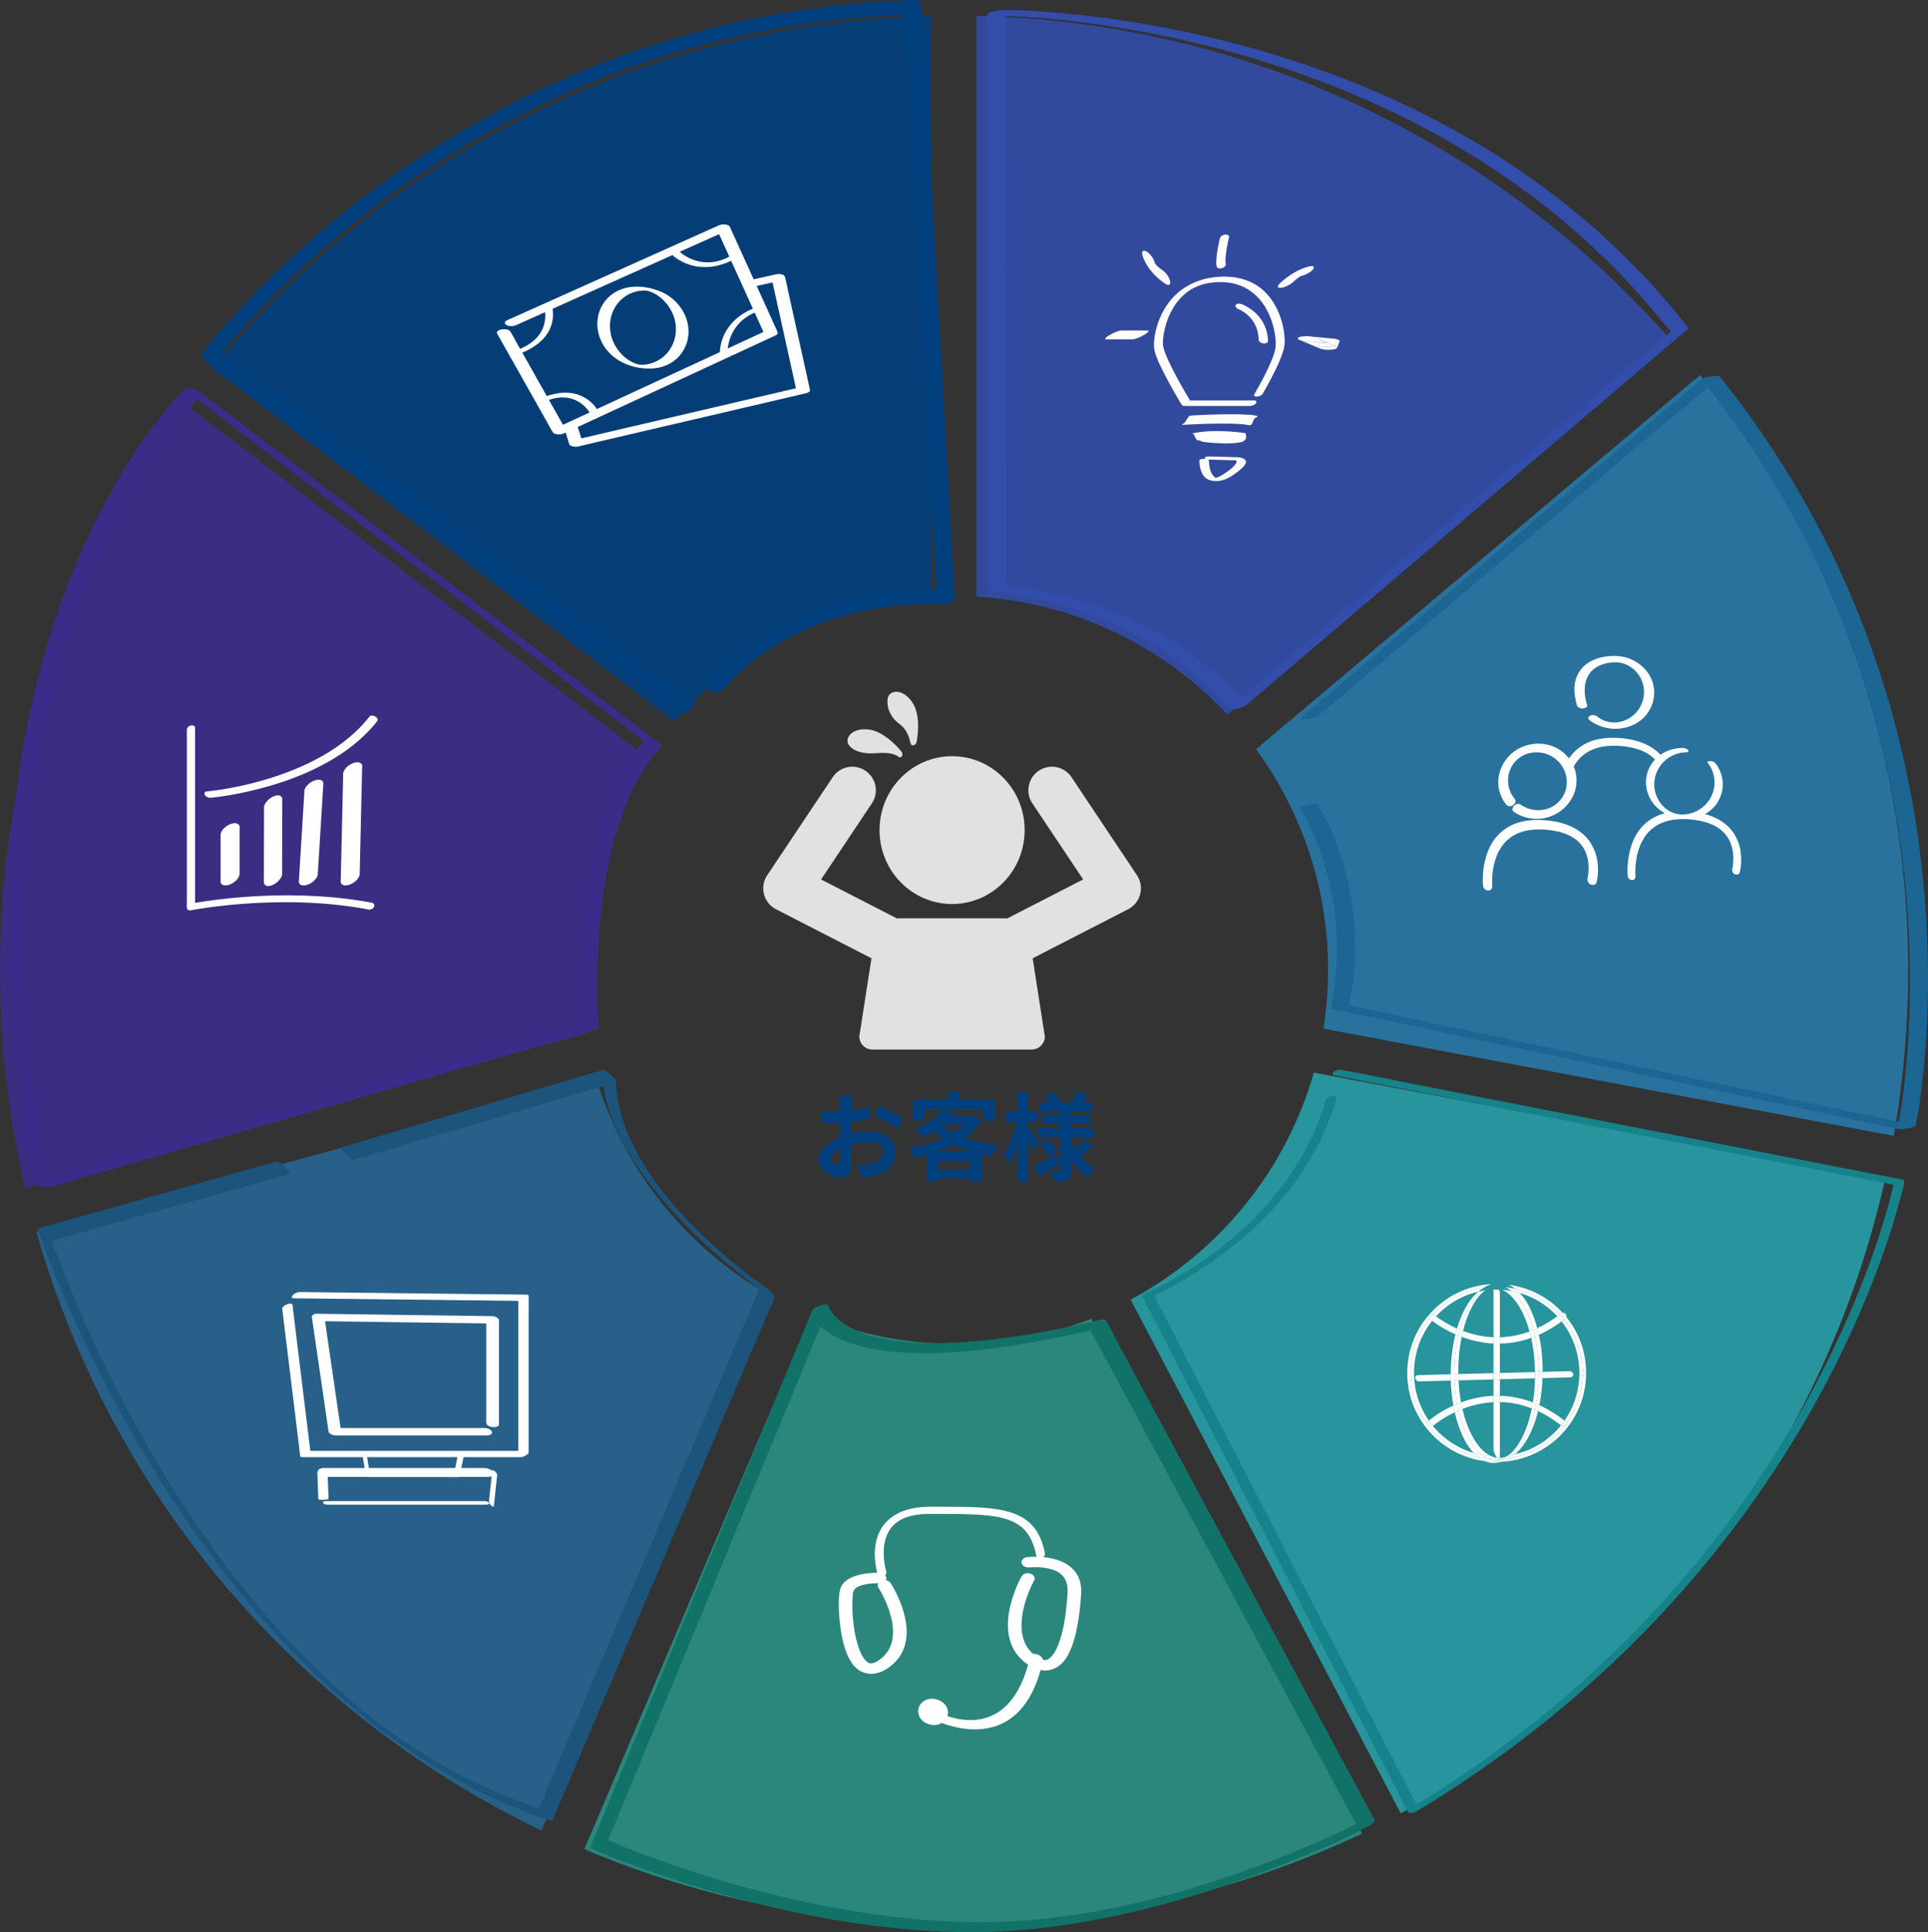 <svg xmlns="http://www.w3.org/2000/svg" width="485" height="486" fill="none" viewBox="0 0 485 486"><rect x="0" y="0" width="485" height="486" fill="#333333" stroke="none"/><g clip-path="url(#a)" opacity=".9"><path fill="#003f7e" d="M234.334 150.059V4C161.165 5.719 96.42 40.043 53.621 92.746l116.005 88.784c16.036-18.059 38.908-29.922 64.708-31.471"/><path fill="#3a2d8a" d="M145.942 246.059c-.454-20.628 5.779-39.858 16.696-55.613L46.689 101.719C16.32 142.937-1.17 194.168.057 249.327a240 240 0 0 0 6.27 49.549l140.974-38.857a97 97 0 0 1-1.359-13.96"/><path fill="#266694" d="M149.908 271.07 9.16 309.851c18.963 66.626 65.898 121.219 127.055 150.593l57.266-134.687c-20.72-11.825-36.547-31.32-43.573-54.706z"/><path fill="#2879a9" d="M334.059 241.865a94 94 0 0 1-1.152 16.869l143.467 26.976a241 241 0 0 0 3.57-47.113c-1.228-54.649-20.625-104.613-52.28-144.264l-111.699 94.13c10.973 14.999 17.659 33.398 18.094 53.402"/><path fill="#324daa" d="m308.749 179.736 111.662-94.074C377.48 36.775 315.077 5.587 245.666 4v146.059c24.78 1.473 47.067 12.562 63.083 29.677"/><path fill="#2a8f83" d="M242.55 338.035a93.8 93.8 0 0 1-38.435-7.272L147 465.129c30.314 12.826 63.763 19.608 98.799 18.833 34.639-.774 67.409-8.859 96.854-22.744l-68.089-129.511c-9.953 3.873-20.738 6.102-32.014 6.366z"/><path fill="#279fa7" d="m284.423 326.909 67.937 129.209c61.063-32.416 106.298-90.352 121.804-159.301l-143.656-27.013c-7.026 24.614-23.855 45.166-46.066 57.086z"/></g><g clip-path="url(#b)"><path fill="#168289" d="M333.594 276.474c-3.456 12.144-10.562 22.86-19.685 31.512-6.368 6.035-13.63 11.167-21.408 15.222-1.475.764-2.636 1.372-4.304 2.054-.212.083-1.014.498-.82.866 2.23 4.322 4.46 8.652 6.69 12.974 5.318 10.31 10.626 20.621 15.944 30.931a82859 82859 0 0 1 19.261 37.372 45032 45032 0 0 0 16.653 32.304c1.833 3.566 3.677 7.132 5.511 10.697.857 1.659 1.622 3.428 2.589 5.022.046.074.074.147.12.221.359.691 1.659.304 2.157 0 18.579-11.204 35.969-24.38 51.58-39.454 12.976-12.522 24.726-26.315 34.984-41.14a265 265 0 0 0 21.684-37.538c4.249-9.002 8-18.262 11.041-27.743a160 160 0 0 0 2.488-8.505c.323-1.225.848-2.607.931-3.888 0-.055.018-.111.037-.166.064-.323-.24-.461-.507-.516-4.682-.912-9.363-1.834-14.054-2.746-11.243-2.193-22.496-4.395-33.739-6.588-13.603-2.653-27.205-5.316-40.808-7.97-11.75-2.294-23.5-4.588-35.25-6.892-5.686-1.115-11.373-2.386-17.086-3.335a2 2 0 0 1-.231-.046c-.59-.12-1.447.073-1.889.506-.387.378-.341.774.24.885 4.681.912 9.363 1.833 14.054 2.746 11.243 2.193 22.496 4.395 33.739 6.588 13.602 2.653 27.205 5.316 40.807 7.97 11.75 2.294 23.501 4.588 35.251 6.892 3.852.755 7.704 1.502 11.556 2.257l3.641.71c.58.11 1.299.377 1.889.368.074 0 .157.028.23.046l-.507-.516c-.663 3.373-1.649 6.699-2.654 9.979-2.691 8.836-6.036 17.488-9.815 25.91-5.649 12.577-12.34 24.684-19.906 36.211a270 270 0 0 1-33.13 41.057c-14.746 15.01-31.214 28.296-48.927 39.657a309 309 0 0 1-7.29 4.533h2.157c-2.231-4.321-4.461-8.652-6.691-12.973-5.318-10.31-10.626-20.621-15.943-30.931a69889 69889 0 0 1-19.261-37.372 55039 55039 0 0 0-16.653-32.304c-1.834-3.566-3.677-7.132-5.511-10.698l-1.696-3.289c-.277-.544-.516-1.244-.894-1.732-.046-.065-.083-.157-.12-.222l-.82.867c4.654-1.898 9.105-4.534 13.298-7.289 9.244-6.072 17.639-13.627 24.026-22.694 4.322-6.136 7.649-12.945 9.704-20.169.249-.885-2.414-.507-2.663.359"/><path fill="#117368" d="M274.032 334.117c2.248 4.174 4.488 8.348 6.736 12.513 5.392 10.015 10.774 20.031 16.165 30.046 6.497 12.071 12.985 24.141 19.482 36.211 5.613 10.421 11.216 20.851 16.828 31.272 1.843 3.419 3.677 6.837 5.52 10.255l1.742 3.235c.295.543.544 1.188.903 1.686.046.064.074.138.111.212l1.189-1.511c-.102.055-.212.119-.323.165-.129.065-.258.139-.396.203-.636.332.498-.249-.101.055a179 179 0 0 1-3.76 1.834 267 267 0 0 1-13.437 5.888c-14.211 5.777-28.938 10.494-43.978 13.6-8.819 1.815-17.759 3.095-26.753 3.538-9.428.47-18.902-.009-28.284-1.088-16.653-1.907-33.084-5.685-49.065-10.706a275 275 0 0 1-16.026-5.565 258 258 0 0 1-5.022-1.991c-.839-.341-1.715-.857-2.59-1.096-.111-.028-.231-.101-.332-.147l.074.755c1.843-4.45 3.686-8.91 5.529-13.36l13.271-32.092c5.354-12.946 10.709-25.892 16.054-38.837 4.626-11.195 9.262-22.39 13.888-33.585 1.53-3.704 3.069-7.418 4.599-11.122.719-1.732 1.539-3.455 2.156-5.224.028-.083.065-.156.093-.23l-4.12 1.29c.645 2.543 3.576 4.57 5.695 5.74 3.337 1.834 7.133 2.829 10.866 3.437 6.405 1.041 12.985 1.023 19.445.59 11.879-.793 23.639-2.986 35.214-5.685.903-.212 2.313-.655 2.755-1.576.443-.921-.626-.995-1.271-.839-10.322 2.405-20.791 4.432-31.362 5.354-6.561.571-13.243.792-19.786-.055-3.917-.507-7.788-1.364-11.17-3.041a18 18 0 0 1-3.142-1.944 11 11 0 0 1-1.097-.958c-.147-.148-.295-.295-.433-.443-.184-.202.129.157-.046-.046-.065-.083-.138-.156-.203-.239-.498-.627-1.041-1.355-1.244-2.147-.157-.618-1.585-.249-1.917-.148-.7.212-1.908.701-2.212 1.438-1.843 4.45-3.686 8.91-5.529 13.36l-13.271 32.092c-5.354 12.946-10.709 25.891-16.054 38.837-4.626 11.195-9.262 22.39-13.888 33.585-2.249 5.445-4.507 10.891-6.755 16.346-.028.073-.065.156-.092.23-.093.212-.249.608.073.756 6.507 2.911 13.28 5.307 20.035 7.546 15.603 5.187 31.647 9.158 47.932 11.453 9.52 1.336 19.159 2.11 28.781 2.036 9.243-.064 18.487-1.05 27.583-2.644 16.339-2.857 32.319-7.666 47.774-13.656 7.907-3.059 15.879-6.32 23.362-10.338q.155-.083.323-.165c.35-.185 1.493-.94 1.189-1.512-2.249-4.173-4.488-8.347-6.737-12.512-5.391-10.016-10.773-20.031-16.164-30.047-6.498-12.07-12.986-24.14-19.483-36.211-5.612-10.421-11.215-20.851-16.828-31.272-1.843-3.418-3.677-6.837-5.52-10.255-.876-1.631-1.668-3.345-2.645-4.92-.037-.065-.074-.139-.111-.212-.654-1.226-4.819.737-4.22 1.852z"/><path fill="#1c547c" d="m69.478 292.184-20.182 5.667-32.182 9.039c-2.46.691-4.921 1.382-7.391 2.073q-.22 0-.194.221c1.374 4.156 2.996 8.237 4.654 12.282 4.184 10.228 8.903 20.243 14.073 30.019 7.087 13.388 15.05 26.343 24.016 38.561 10.175 13.848 21.667 26.813 34.707 38.026 13.501 11.6 28.68 21.367 45.36 27.697 2.046.774 4.12 1.502 6.202 2.175.148.073.286.083.424 0 1.853-4.368 3.705-8.744 5.567-13.112q6.677-15.744 13.353-31.475a160288 160288 0 0 0 16.064-37.851c4.653-10.964 9.307-21.929 13.961-32.903 1.53-3.612 3.069-7.224 4.599-10.835.701-1.659 1.687-3.391 2.175-5.123.018-.074.065-.148.092-.222.35-.829-1.751-2.303-2.276-2.653-.341-.231-.673-.47-1.005-.7l-.497-.36c-.277-.203.433.323.073.055l-.405-.294q-.804-.595-1.594-1.189a136 136 0 0 1-4.046-3.188 74 74 0 0 1-2.12-1.769 122 122 0 0 1-2.617-2.285c-3.696-3.308-7.262-6.837-10.654-10.762-3.631-4.211-6.939-8.726-9.556-13.637-2.894-5.445-4.922-11.37-5.124-17.571-.019-.608-.996-1.419-1.392-1.778-.359-.323-1.391-1.336-1.926-1.17-7.409 2.193-14.81 4.395-22.219 6.588-11.723 3.473-23.445 6.956-35.168 10.43-2.71.802-5.419 1.612-8.128 2.414-.645.193.562 1.382.756 1.576.377.377 1.705 1.796 2.377 1.594 7.41-2.193 14.81-4.395 22.22-6.588 11.722-3.474 23.445-6.957 35.167-10.431 2.71-.801 5.419-1.612 8.128-2.414l-3.317-2.948c.387 11.794 7.068 22.528 14.367 31.383 6.571 7.97 14.266 15.055 22.422 21.367 1.76 1.354 3.539 2.7 5.382 3.943l-2.276-2.653c-1.852 4.367-3.705 8.744-5.566 13.111-4.452 10.495-8.903 20.99-13.354 31.475-5.354 12.614-10.709 25.228-16.063 37.851-4.654 10.965-9.308 21.929-13.962 32.903-1.53 3.612-3.069 7.224-4.599 10.836l-1.419 3.335c-.203.479-.737 1.263-.756 1.788 0 .064-.064.156-.092.221h.424c-11.723-3.778-22.818-9.278-33.057-16.106s-18.782-14.236-27.02-22.676c-8.24-8.44-15.41-17.202-22.165-26.573-6.294-8.744-12.072-17.847-17.39-27.218a341 341 0 0 1-12.469-24.196 323 323 0 0 1-7.714-17.893 254 254 0 0 1-2.12-5.575c-.211-.58-.423-1.17-.626-1.759-.074-.203-.138-.397-.212-.599-.027-.065-.046-.139-.074-.203.046.138.102.055.019.037 0 0-.074-.185-.065-.185-.322.286-.24.157-.073.166.525.037 1.336-.377 1.834-.516 2.93-.82 5.852-1.64 8.782-2.469l27.555-7.74c6.802-1.907 13.603-3.814 20.395-5.731.35-.101.71-.203 1.06-.295.645-.184-.562-1.382-.756-1.575-.378-.387-1.696-1.788-2.378-1.594z"/><path fill="#3a2d8a" d="M150.596 258.655c-.48-6.054-.415-12.181-.166-18.235.507-11.996 2.036-24.223 6.119-35.575 2.249-6.238 5.373-12.291 9.981-17.129a.46.46 0 0 0-.203-.396c-3.834-2.93-7.658-5.86-11.492-8.79l-27.592-21.118c-11.133-8.514-22.256-17.037-33.389-25.551l-28.873-22.095c-4.682-3.584-9.363-7.178-14.054-10.753-.065-.055-.139-.101-.203-.156-.627-.48-1.336-.783-2.092-.995-.378-.102-1.594-.516-1.954-.175-2.304 2.192-4.35 4.708-6.312 7.214-5.364 6.809-9.99 14.199-14.064 21.837-6.303 11.84-11.234 24.399-14.966 37.28-5.014 17.377-7.843 35.354-8.875 53.404-1.336 23.385.332 46.881 4.12 69.971a402 402 0 0 0 1.75 9.877c.102.535 1.585.986 1.973 1.115.69.231 1.53.47 2.248.258 4.59-1.327 9.188-2.653 13.778-3.98 10.957-3.17 21.906-6.33 32.863-9.5 13.317-3.851 26.634-7.693 39.95-11.545l34.339-9.923c3.778-1.088 7.557-2.184 11.335-3.271l3.567-1.032c.58-.166 1.318-.258 1.852-.535.065-.037.157-.046.221-.064.701-.203-1.198-1.18-1.299-1.216-.829-.341-1.926-.728-2.829-.47-4.59 1.327-9.188 2.653-13.778 3.98-10.957 3.17-21.906 6.33-32.863 9.5-13.317 3.851-26.634 7.693-39.95 11.545l-34.339 9.923c-3.779 1.088-7.557 2.184-11.335 3.271-1.807.525-3.65.968-5.429 1.567a2 2 0 0 1-.22.064l4.22 1.373c-4.534-23.827-6.893-48.115-6.128-72.376.58-18.547 3.004-37.058 7.695-55.026 3.511-13.443 8.294-26.573 14.533-38.993 4.147-8.265 8.921-16.244 14.487-23.634a101 101 0 0 1 5.106-6.284 49 49 0 0 1 1.613-1.76c.175-.184.35-.368.534-.553.194-.202-.064.093.074-.073.037-.046.101-.083.138-.138.028-.037.074-.074.11-.111l-4.045-1.17c3.834 2.93 7.658 5.86 11.492 8.79l27.592 21.118c11.133 8.514 22.256 17.037 33.389 25.551l28.873 22.095c3.189 2.441 6.377 4.883 9.566 7.316l2.94 2.248c.488.378.995.894 1.548 1.188.074.037.138.102.203.157l-.203-.396c-8.395 8.799-12.036 21.339-14.072 33.032-1.807 10.356-2.387 20.943-2.157 31.447.046 2.147.111 4.303.286 6.45.101 1.253 4.414 1.815 4.377 1.428z"/><path fill="#003f7e" d="m173.847 175.968-11.916-8.817-28.422-21.036c-11.446-8.477-22.901-16.944-34.347-25.421-9.944-7.362-19.897-14.724-29.84-22.086l-9.77-7.224c-1.51-1.115-3.004-2.47-4.626-3.427-.074-.037-.138-.102-.203-.148l.314 2.138a67 67 0 0 1 1.75-2.258 148 148 0 0 1 3.521-4.21l.756-.867c.147-.165.286-.331.433-.488.433-.488-.175.194.166-.184 6.377-7.113 13.225-13.784 20.44-20.04 10.645-9.233 21.566-17.194 33.583-24.464 14.672-8.882 30.126-16.152 46.346-21.662C181.21 9.26 201.199 5.326 221.4 4c2.701-.175 5.401-.313 8.101-.396l-2.193-1.567.829 14.807 1.991 35.548 2.405 42.854 2.074 37.012c.23 4.045.451 8.09.682 12.135.11 1.917.073 3.916.322 5.823.009.083.009.166.019.249l2.903-2.036c-4.691-.387-9.529-.046-14.183.525-10.258 1.253-20.413 4.22-29.445 9.306a63.5 63.5 0 0 0-16.478 13.388c-.728.829-.166 2.027.765 2.368 1.161.424 2.341-.129 3.106-.995 7.4-8.422 17.289-14.19 27.887-17.488 7.4-2.294 15.049-3.483 22.993-3.603h1.484c.461 0 .922.019 1.382.037.406.018.811.028 1.208.065 1.087.092 2.976-.645 2.903-2.037l-.83-14.807-1.99-35.547-2.406-42.854-2.073-37.013c-.332-5.98-.553-11.987-1.005-17.958 0-.083-.009-.166-.018-.249C231.768.37 230.699-.037 229.639 0c-20.984.7-41.876 4.119-61.957 10.264-17.077 5.234-33.574 12.43-49.065 21.303a252 252 0 0 0-36.08 25.127c-7.88 6.578-15.372 13.636-22.312 21.201-3.068 3.345-6.377 6.772-8.939 10.55-.028.046-.065.092-.101.138-.516.7-.387 1.622.313 2.138l11.916 8.818 28.422 21.035c11.446 8.477 22.901 16.945 34.347 25.421 9.944 7.362 19.897 14.724 29.841 22.086 4.783 3.538 9.473 7.307 14.395 10.652.064.046.129.101.202.147 1.779 1.318 5.401-1.308 3.244-2.912z"/><path fill="#324daa" d="M313.614 177.24c-8.396-9.785-19.105-17.295-30.966-22.326-7.99-3.39-16.496-5.749-25.103-6.901-1.678-.221-3.373-.414-5.069-.479l.728.194-.028-14.522c-.018-11.536-.046-23.071-.064-34.617l-.083-41.822c-.028-12.052-.046-24.104-.074-36.155 0-3.972-.018-7.952-.028-11.923 0-1.88.12-3.806-.009-5.676v-.258l-3.769 1.18c1.078-.01 2.147.018 3.226.055.571.018 1.142.036 1.704.064.323.01.655.028.977.046.157 0 .314.019.47.019-.424-.019.194.009.314.018 1.723.092 3.446.212 5.17.341 10.515.82 20.975 2.35 31.297 4.45 14.45 2.94 28.661 7.067 42.392 12.448 16.321 6.395 31.961 14.604 46.264 24.74a190 190 0 0 1 21.961 18.142 183 183 0 0 1 15.399 16.806c.268.332 1.991 2.184 1.917 2.368-.129.323-.894.765-1.152.986l-2.47 2.101-8.183 6.966c-8.617 7.334-17.234 14.678-25.85 22.012-10.276 8.753-20.552 17.497-30.827 26.251a56241 56241 0 0 1-27.288 23.237c-4.894 4.174-9.787 8.339-14.69 12.513-.221.184-.443.378-.664.562-.451.387 1.622.249 1.696.239.885-.138 1.991-.331 2.7-.939 3.696-3.152 7.4-6.303 11.096-9.454 8.875-7.565 17.759-15.12 26.634-22.685 10.671-9.094 21.343-18.179 32.015-27.273l27.814-23.69 9.068-7.72 2.884-2.46c.452-.388 1.116-.784 1.475-1.263.046-.064.129-.11.194-.166l.055-.147c-11.631-14.89-25.546-27.91-41.057-38.69-13.897-9.647-29.002-17.497-44.742-23.67-13.409-5.261-27.288-9.316-41.388-12.264-10.258-2.147-20.644-3.723-31.085-4.616-4.691-.406-9.447-.793-14.165-.719h-.184c-.59 0-3.77.295-3.77 1.18l.028 14.52c.019 11.537.046 23.072.065 34.618l.083 41.822c.027 12.052.046 24.103.073 36.155 0 3.972.019 7.952.028 11.923v3.723c0 .599-.12 1.373.009 1.953.019.074 0 .175 0 .258 0 .203.71.193.728.193.295.01-.479-.036-.092 0l.756.056c.94.073 1.871.175 2.811.285a92 92 0 0 1 9.86 1.779c10.304 2.423 20.284 6.523 29.178 12.273 6.395 4.137 12.192 9.149 17.159 14.936.434.497 1.816.101 2.351-.019.156-.037 2.377-.7 2.147-.967z"/><path fill="#1b6693" d="M326.968 203.113c1.788 2.727 3.115 5.814 4.304 8.827a74.2 74.2 0 0 1 4.976 23.541c.277 6.091-.212 12.19-1.392 18.179l.093.083c4.755 1.005 9.52 2.018 14.275 3.023 11.345 2.404 22.68 4.809 34.025 7.214 13.704 2.903 27.407 5.805 41.111 8.717l35.536 7.527c5.76 1.226 11.52 2.47 17.289 3.667l.249.056c.811.175 1.733 0 2.534-.148.369-.064 1.816-.202 1.917-.663.756-3.492 1.217-7.067 1.632-10.615 1.115-9.453 1.557-18.999 1.474-28.517a252.4 252.4 0 0 0-3.769-41.306c-2.949-16.843-7.649-33.382-14.082-49.23-7.566-18.64-17.547-36.276-29.592-52.4a252 252 0 0 0-4.912-6.349c-.313-.386-1.659-.082-2.027-.027-.719.101-1.871.166-2.452.654-3.364 2.838-6.718 5.676-10.082 8.505-8.064 6.809-16.137 13.618-24.201 20.427-9.722 8.21-19.445 16.41-29.168 24.62l-25.214 21.284c-2.774 2.34-5.548 4.681-8.313 7.021l-2.589 2.193c-.424.359-1.014.719-1.364 1.152-.046.055-.12.101-.175.147-.36.304 1.566.184 1.659.175.783-.092 2.11-.157 2.755-.7 3.364-2.838 6.718-5.676 10.082-8.505 8.064-6.809 16.137-13.618 24.201-20.427 9.723-8.21 19.445-16.41 29.168-24.62l25.214-21.284c4.083-3.446 8.331-6.754 12.276-10.356.055-.056.12-.102.175-.148l-4.479.627c12.801 16.032 23.556 33.649 31.831 52.427 7.06 16.023 12.303 32.839 15.723 50.014a251.4 251.4 0 0 1 4.727 42.504c.258 10.089-.064 20.197-1.115 30.24a163 163 0 0 1-1.17 9.002c-.212 1.345-.553 2.7-.719 4.054 0 .055-.028.111-.037.166l4.451-.811-5.631-1.189-14.846-3.151-21.289-4.515c-8.248-1.75-16.505-3.501-24.753-5.242s-16.792-3.557-25.187-5.335l-22.929-4.856-17.63-3.741-9.391-1.99c-.129-.028-.654-.055-.737-.157-.129-.156.028.083.083-.35.286-1.972.682-3.916.912-5.897a74.8 74.8 0 0 0-.451-20.243c-1.272-7.952-3.76-15.968-7.797-22.97-.203-.341-.396-.691-.617-1.023-.286-.442-1.917-.055-2.332.018-.157.028-2.35.516-2.221.719z"/></g><path fill="#fff" d="M407.031 181.664c.087-.019.139-.052-.079.01l.025-.002.057-.008zm1.346-.321c.061-.029-.069-.014-.099.036h.004c.017-.009.065-.023.097-.034z"/><path fill="#fff" d="M396.703 177.457c.159.555.993.782 1.512.74.451-.036 1.19-.277 1.021-.862-.142-.499-.268-1-.367-1.509a14 14 0 0 1-.16-1.013l-.017-.151c0-.01-.007-.063-.011-.1l-.011-.126-.008-.145a12 12 0 0 1-.018-.899q.013-.577.1-1.147a8 8 0 0 1 .296-1.251l.01-.042.009-.015q.094-.24.199-.474a6.6 6.6 0 0 1 .706-1.176c.08-.104.175-.276.285-.35-.006.004-.155.168-.054.061a1 1 0 0 0 .067-.073q.078-.082.156-.16.159-.156.326-.301.325-.283.682-.525l.186-.121.007-.004h.004a8.6 8.6 0 0 1 1.564-.719h.002q.106-.036.216-.067a11 11 0 0 1 1.248-.292c.128-.023.689-.082.19-.033.281-.028.56-.063.843-.08q.428-.026.855-.023l.138.006q.133.008.266.019.331.03.659.086l.106.019q.116.024.233.054a9 9 0 0 1 .857.264c.182.095.167.072.113.045a8 8 0 0 1 1.071.542c.106.107.13.089.082.051l.022.012q.145.096.287.2.51.368.959.802l.035.032.028.031.188.204q.22.245.416.507a8 8 0 0 1 .696 1.077c.013.023.028.055.037.074l.134.283q.13.287.233.583a8 8 0 0 1 .417 1.792l.011.094c0 .019.004.04.004.051.006.121.015.243.017.364a8.2 8.2 0 0 1-.337 2.558q-.04.134-.084.268-.004.009-.004.015l-.041.109a8 8 0 0 1-.869 1.658 9 9 0 0 1-.544.717l-.091.105c.145-.17-.008.008-.032.033a8.6 8.6 0 0 1-1.365 1.183l-.231.157c-.013.008-.206.138-.067.044.129-.086-.041.023-.069.04q-.549.321-1.143.557-.133.054-.266.103l-.032.011a1 1 0 0 1-.102.037l.003-.004a8 8 0 0 1-1.204.281l-.043.004q-.02.005-.041.006h-.013l-.047.009.021-.006a9 9 0 0 1-.972.054h-.127c-.132-.036-.307-.019-.443-.031a12 12 0 0 1-.723-.105l-.173-.042a10 10 0 0 1-.426-.118 6 6 0 0 1-.332-.109l-.164-.058c-.212-.076.025.017.054.021-.247-.046-.528-.231-.748-.344a8 8 0 0 1-.486-.275c-.037-.021-.071-.031-.08-.027-.183-.098-.373-.285-.52-.398-.467-.361-1.277-.499-1.819-.218-.486.251-.607.757-.143 1.115 3.612 2.786 8.966 2.943 12.656.214 3.062-2.266 4.38-6.293 3.179-9.855-1.242-3.698-4.931-6.283-8.905-6.482-2.793-.14-5.841.474-8.018 2.273-1.112.918-1.877 2.104-2.311 3.45-.536 1.665-.447 3.472-.123 5.168.099.522.229 1.037.375 1.549zm9.091 4.27h.052zm-30.149 36.631-.019.113.024-.138-.002.012q0 .006-.003.013"/><path fill="#fff" d="M399.94 211.75c-1.149-1.698-2.864-3.012-4.747-3.87-2.599-1.184-5.562-1.622-8.413-1.631-2.361-.006-4.8.407-6.888 1.512-1.748.924-3.218 2.232-4.292 3.863-.922 1.399-1.568 2.977-1.97 4.587a21 21 0 0 0-.607 4.159c-.032.702-.034 1.409.017 2.109q.015.198.033.396c.058.6.788 1.187 1.404 1.12.693-.078.95-.61.905-1.218.008.111.024.293.015.157a17 17 0 0 1-.037-1.356q.007-.78.076-1.558.038-.46.099-.918.033-.252.071-.503l.02-.122c-.013.08.006-.042.019-.113v-.004l.018-.105-.013.084a17 17 0 0 1 .522-2.094 15 15 0 0 1 .629-1.633l.11-.233.041-.08c.374-.725.821-1.417 1.341-2.05q.198-.242.413-.472l.041-.044.233-.228a10.2 10.2 0 0 1 1.847-1.39c.106-.061.505-.254.119-.073.443-.208.87-.428 1.33-.602a13 13 0 0 1 1.784-.518c-.082.019-.144.036.083-.016q-.01 0-.02.004l.05-.011-.03.007q.129-.025.259-.047a17 17 0 0 1 2.773-.224 21 21 0 0 1 1.443.046l.06.004.119.011.316.027c1.356.128 2.706.365 4.004.769l.056.017.113.038q.21.072.419.153.389.147.764.319.36.163.707.348.16.085.321.178l.106.063q.599.378 1.138.83c.156.13.303.266.45.407l.049.05q.113.119.223.241a9 9 0 0 1 .795 1.033q.06.096.114.193.143.249.27.505.247.499.437 1.021l.01.028q.036.106.067.216.076.251.139.507.123.502.203 1.014.035.242.064.485.013.103.022.207a13.7 13.7 0 0 1-.114 2.996l-.029.18q-.026.136-.056.268l-.021.095c-.16.614.162 1.337.779 1.593.545.224 1.309.096 1.478-.547.147-.566.229-1.157.287-1.738.128-1.249.086-2.52-.112-3.761a11.6 11.6 0 0 0-1.856-4.668z"/><path fill="#fff" d="M437.843 214.027a11.4 11.4 0 0 0-1.808-4.57c-1.13-1.669-2.808-2.958-4.661-3.803a16 16 0 0 0-2.473-.885 8.6 8.6 0 0 0 2.786-2.41 8.5 8.5 0 0 0-.138-10.322c-.294-.378-.877-.592-1.352-.602-.143-.002-.376.027-.523.113-.134.078-.196.201-.052.388a7.97 7.97 0 0 1 .732 8.649 8.23 8.23 0 0 1-4.451 3.816 8 8 0 0 1-1.035.299l-.134.025-.252.044q-.276.043-.551.07a10 10 0 0 1-.473.029l-.16.002q-.152 0-.302-.006a10 10 0 0 1-.56-.038q-.015 0-.028-.002h-.006a9 9 0 0 1-.329-.05c-.164-.028-.324-.065-.486-.099l-.052-.012-.276-.08c-.041-.013-.404-.153-.462-.161l-.043-.017q-.15-.063-.294-.128l-.091-.044-.101-.048c-.065-.032-.335-.126-.085-.04-.155-.053-.315-.178-.455-.264a10 10 0 0 1-.409-.271l-.008-.006c.011.006 0 0-.046-.034l.013.009-.043-.032.03.021-.015-.01q-.11-.084-.22-.172a9 9 0 0 1-.767-.704q-.036-.04-.071-.074-.006-.005-.011-.012-.081-.091-.16-.183a9 9 0 0 1-.324-.406c-1.661-2.227-2.019-5.233-.922-7.815q.32-.75.784-1.415a8.3 8.3 0 0 1 1.674-1.782 8 8 0 0 1 1.726-1.051 9 9 0 0 1 1.522-.513l.13-.027q.15-.029.3-.055.28-.044.562-.073c.227-.023.479-.036.639-.038.156 0 .38-.029.519-.113.125-.076.181-.197.054-.388-.247-.369-.918-.604-1.352-.602-1.778.011-3.476.424-5.003 1.315a8 8 0 0 0-.622.406c-1.041-1.121-2.344-2.014-3.745-2.654-2.566-1.169-5.497-1.603-8.314-1.612-2.346-.006-4.765.403-6.84 1.501a11.4 11.4 0 0 0-4.124 3.675c-1.235-1.587-2.983-2.801-4.976-3.335a10.5 10.5 0 0 0-5.761.082c-1.739.522-3.369 1.553-4.559 2.89-1.249 1.405-2.061 3.063-2.37 4.893-.343 2.021.071 4.134 1.084 5.924.234.413.506.805.808 1.176.4.493 1.136.525 1.657.174q.095-.063.19-.153c.374-.348.691-.939.333-1.379a8.6 8.6 0 0 1-.787-1.138 8 8 0 0 1-.293-.56q-.026-.05-.048-.105l-.013-.031q-.08-.197-.151-.396a8 8 0 0 1-.4-1.669l-.019-.164a9 9 0 0 1-.024-.691 8.5 8.5 0 0 1 .121-1.332q.001-.018.007-.035c.002-.013.004-.019.004-.027v-.007l.024-.102q.07-.31.168-.613c.112-.354.305-.687.411-1.039l-.024.075a1 1 0 0 1 .047-.115 8 8 0 0 1 .426-.715 8 8 0 0 1 .369-.511c.058-.063.112-.133.169-.198a9 9 0 0 1 .818-.798c.054-.046.113-.09.167-.136q.012-.011.028-.021a8 8 0 0 1 .974-.625c.067-.038.136-.071.203-.107l-.074.031q.058-.024.113-.052.003 0 .006-.004a.5.5 0 0 1 .097-.042 9 9 0 0 1 1.013-.38q.139-.041.277-.079a.4.4 0 0 1 .06-.015c.195-.04.389-.08.586-.109q.292-.043.587-.069l.262-.019.151-.006h.008c.396.014.787.021 1.18.073q.272.035.544.088c.028.006.112.034.184.05-.039-.012-.057-.027.028-.004q.032.01.064.017h.009s-.006 0-.009.002l.145.038a8.6 8.6 0 0 1 1.59.622l.125.065c.147.076-.052-.039-.06-.033.021-.013.22.128.242.142q.495.3.943.661c.059.046.592.526.778.706-.05-.056-.032-.035 0 0 .041.04.067.065.063.067 0 0-.028-.027-.052-.054q0 .002.004.004.046.053.093.103.08.09.158.184.187.226.358.466a8.3 8.3 0 0 1 .769 1.314c.087.178-.019-.057-.026-.061.046.027.089.21.108.258q.059.147.11.296a8 8 0 0 1 .394 1.652c.004.035.025.322.021.197v.033l.011.182a8.3 8.3 0 0 1-.108 1.738c0-.006-.007.042-.015.084l-.069.298q-.143.56-.367 1.096-.055.13-.113.256c-.011.025-.028.054-.041.082q-.119.227-.246.444a10 10 0 0 1-.631.912l-.039.044c-.054.061-.105.122-.162.18q-.136.147-.28.283c-.054.053-.104.109-.158.16a10 10 0 0 1-.391.346q-.023.02-.05.039-.102.077-.207.153a9 9 0 0 1-1.048.638q-.084.04-.168.077a9 9 0 0 1-1.108.401q-.097.028-.192.052l-.16.036a9 9 0 0 1-1.171.157l-.3.015q-.016 0-.03.002l-.059-.002a9 9 0 0 1-1.464-.135c-.104-.018-.218-.033-.32-.062q-.006-.001-.011-.005l-.216-.056a9 9 0 0 1-1.678-.663q-.051-.025-.099-.052c-.011-.006-.02-.013-.037-.021q-.298-.179-.583-.373c-.499-.346-1.229-.227-1.668.174l-.069.067c-.373.396-.62 1.142-.065 1.526 1.873 1.296 4.109 1.889 6.4 1.757a10.14 10.14 0 0 0 5.122-1.778 10.1 10.1 0 0 0 3.525-4.274c.721-1.656.898-3.522.574-5.285a8.5 8.5 0 0 0-.548-1.809c.311-.541.665-1.059 1.062-1.543q.198-.243.413-.472l.065-.069.008-.008q.117-.117.236-.231a10 10 0 0 1 1.563-1.216q.14-.089.283-.174.084-.05.167-.096h-.005.005l.062-.036c.091-.052.05-.01 0 .017.08-.038.206-.122.24-.138a11 11 0 0 1 1.026-.443q.737-.275 1.506-.457c.127-.029.267-.044.39-.086l-.015.007.033-.009q.13-.024.261-.046.435-.071.875-.122c.631-.069 1.263-.1 1.898-.102a21 21 0 0 1 1.672.065l.316.027c1.356.128 2.706.365 4.004.769l.11.034c-.155-.048.063.021.106.038q.212.071.419.153a12 12 0 0 1 1.471.666q.161.087.322.178l.095.055.041.025s.004 0 .004.002c.402.256.789.533 1.152.839q.237.201.462.419.037.037.075.078l.13.14a9 9 0 0 0-1.128 1.509c-1.57 2.65-1.492 5.987.076 8.618.84 1.411 2.076 2.549 3.512 3.363-.901.235-1.773.559-2.592.993a11.4 11.4 0 0 0-4.216 3.805c-.914 1.386-1.549 2.948-1.95 4.543a21 21 0 0 0-.599 4.111 17 17 0 0 0 .046 2.452c.049.499.656.99 1.17.933.577-.063.791-.505.754-1.01.007.092.02.228.011.109a17 17 0 0 1-.037-1.356q.007-.78.076-1.558.038-.46.099-.918a28 28 0 0 1 .11-.744l.018-.105-.007.044q.197-1.067.525-2.103a16 16 0 0 1 .629-1.633l.116-.249q.025-.054.054-.105c.374-.725.821-1.417 1.342-2.05q.198-.243.412-.472l.065-.069q.002-.004.009-.008.115-.118.235-.231a10 10 0 0 1 1.847-1.39q.083-.05.166-.096h-.004.004l.063-.036c.09-.052.049-.013 0 .017.08-.038.205-.122.239-.139q.169-.083.34-.159a10 10 0 0 1 .686-.283q.737-.275 1.506-.457c.127-.029.268-.044.391-.086-.007.002-.009.004-.015.004l.032-.008q.13-.025.261-.046.435-.072.875-.122c.631-.069 1.264-.1 1.899-.102a21 21 0 0 1 1.512.052l.16.013.315.027c1.356.128 2.706.365 4.004.769.039.013.277.086.111.034-.156-.049.062.021.105.037q.212.073.419.153a12 12 0 0 1 1.471.667q.161.086.322.178l.095.055.041.023.007.004c.402.256.788.532 1.151.839.16.134.311.274.462.419l.076.077q.113.12.222.241.415.466.761.982l.051.077-.025-.044c-.07-.117.172.264.041.067l-.016-.025q.066.107.13.216a9.4 9.4 0 0 1 .706 1.526l.022.061-.009-.03c-.06-.188.059.164.033.095l-.022-.063q.038.115.074.235.075.251.138.507a12 12 0 0 1 .268 1.499l.023.228v.002c-.017-.236.024.244 0 0v.017a13.8 13.8 0 0 1-.146 3.205q.005-.039.015-.077l-.022.124.007-.047q-.001.01-.005.019a6 6 0 0 1-.058.275l-.022.094c-.131.512.134 1.116.65 1.327.454.187 1.091.08 1.232-.457.142-.551.22-1.125.278-1.689a14.3 14.3 0 0 0-.108-3.711zm-58.454-17.043c.004.052.013.176 0 0m6.998-7.748c.067 0 .097-.004 0 0m7.644 8.859c.008-.04.013-.061 0 0m30.824 6.61c-.039.008-.021.004 0 0m-3.998-.263-.03-.012c.065.025.175.073.03.012"/><path fill="#fff" d="M417.101 207.44c.015.002.039-.006.063-.019q-.043.02-.063.019m-5.402 8.411v.004c-.013.075-.045.276 0-.004m8.61-9.549c-.188.065-.08.021 0 0m-17.403-18.45c-.188.065-.08.021 0 0m-3.208 1.139c.016.002.039-.007.063-.019-.028.012-.05.021-.06.019zm-19.618 4.213c-.037.118-.024.071 0 0m3.237-3.243-.038.021c.105-.046.142-.065.142-.065l-.056.023-.048.023zm4.955-.513c.031.01.072.018.093.012a.3.3 0 0 1-.093-.012m3.86 2.213.013.013-.011-.013zm-37.283 153.686c0-5.162 1.805-9.903 4.815-13.625-.307-.283-.346-.796-.07-1.104.276-.307.718-.202 1.02.006a21.6 21.6 0 0 1 12.619-6.704c.058-.036.112-.073.17-.107a9 9 0 0 1 1.806-.813 22.6 22.6 0 0 0-4.884.816 22.3 22.3 0 0 0-6.165 2.814 23 23 0 0 0-5.097 4.579 22.3 22.3 0 0 0-3.431 5.765c-.878 2.14-1.389 4.409-1.568 6.714a22.4 22.4 0 0 0 .584 7.016 22.2 22.2 0 0 0 2.607 6.255 22.5 22.5 0 0 0 4.309 5.141 22.36 22.36 0 0 0 11.944 5.435 7.4 7.4 0 0 1-1.683-1.026c-9.711-2.139-16.976-10.8-16.976-21.162m43.335.715-.047.002a21.6 21.6 0 0 1-4.079 11.963.74.74 0 0 1-.053.494c-.101.22-.342.338-.589.35a21.63 21.63 0 0 1-13.632 7.9q-.57.353-1.192.62a8 8 0 0 1-.802.295q1.654-.093 3.288-.421a22.5 22.5 0 0 0 11.711-6.482 22.4 22.4 0 0 0 3.858-5.472 22.2 22.2 0 0 0 2.081-6.508c.177-1.158.269-2.327.27-3.496 0 .454-.4.721-.815.757zm-17.016-21.879a21.63 21.63 0 0 1 11.206 6.429q.156-.118.31-.24a.8.8 0 0 1 .393-.172 22.45 22.45 0 0 0-8.771-5.862 22.8 22.8 0 0 0-4.815-1.173c.501.213.976.486 1.416.811q.132.102.261.205zm12.721 7.394q-.206.16-.414.319a21.57 21.57 0 0 1 4.662 12.735c.379-.021.863.254.863.675a22.5 22.5 0 0 0-1.095-6.89 22.2 22.2 0 0 0-3.037-6.016 22 22 0 0 0-.815-1.068.5.5 0 0 1-.166.245z"/><path fill="#fff" d="M398.137 344.631a21 21 0 0 1 0 1.431l.047-.001c.416-.036.816-.304.816-.757 0-.421-.484-.695-.863-.675zm-36.149 15.724-.046-.046c-.007-.005.003.003.046.046m35.192-12.682q0 .014-.003.029v.013c-.009.085.003-.036.005-.042zm-4.733 11.141-.015.021c.061-.077.046-.058.015-.021m-3.824 3.574-.025.019-.002.001.029-.02z"/><path fill="#fff" d="M397.299 345.387q0 .867-.068 1.73-.015.195-.034.389l-.022.208v-.014l-.014.119q-.05.414-.115.827a21.6 21.6 0 0 1-1.524 5.206l-.096.21q-.168.365-.349.724c-.449.891-.965 1.75-1.534 2.57l.079.059c.207.164.376.374.432.609a21.6 21.6 0 0 0 4.079-11.963c-.376.008-.836-.265-.837-.675z"/><path fill="#fff" d="M398.137 344.631h-.022c-.417.036-.816.303-.816.756 0 .413.462.684.838.675a21 21 0 0 0 0-1.431m-27.577 20.806c-.087-.024.141.044 0 0m-4.435-1.926.027.015zm18.17 1.28-.013.005c.119-.044.078-.031.013-.005m-23.554-34.066.184.15.05.037q.118.092.238.181l.024.017q.719-.78 1.51-1.488a23 23 0 0 1 1.668-1.344l-.015.01c-.073.051.049-.036.051-.038l-.036.026.101-.072q.326-.229.66-.446a21.5 21.5 0 0 1 3.385-1.796c.053-.022.267-.131.066-.029.235-.121.506-.2.755-.29a20 20 0 0 1 2.494-.734q.636-.545 1.36-.99a21.6 21.6 0 0 0-12.619 6.704q.055.036.1.076l.028.024zm-4.92 12.26c-.007.066-.003.03 0 0 .003-.031.007-.069 0 0"/><path fill="#fff" d="M392.948 358.738c-.091-.072-.183-.14-.273-.212q-.113.145-.228.288c.031-.037.046-.056-.015.021l.015-.021-.054.065-.111.13a21 21 0 0 1-.822.903 22 22 0 0 1-2.706 2.379l-.158.116.026-.019-.029.02.001-.001-.066.047a22 22 0 0 1-3.511 2.022c-.238.109-.48.223-.725.315.065-.026.106-.039-.014.005l.014-.005-.054.02q-.095.039-.188.074l-.378.143q-1.242.454-2.531.75-.64.55-1.357.99a21.63 21.63 0 0 0 13.632-7.901.7.7 0 0 1-.468-.133zm3.91-17.723c-.017-.081-.003-.014.002.011zm-2.249-5.98.021.035c-.012-.018-.067-.119-.021-.035m-7.775-7.875.024.013zm4.227 3.229-.003-.003-.043-.041c-.018-.019-.022-.021.046.044m-20.345 35.094-.136-.039q-.012-.005-.02-.006c-.087-.023.141.045 0 0l-.024-.006q-.21-.064-.416-.133a21 21 0 0 1-.766-.27 21 21 0 0 1-1.489-.618 22 22 0 0 1-1.458-.738l-.173-.097c-.012-.007-.05-.027-.082-.048l-.027-.015.027.015c.003 0-.118-.07-.135-.08l-.172-.102a22 22 0 0 1-3.817-2.95l-.088-.087.046.046c-.043-.043-.053-.051-.046-.046l-.094-.094q-.15-.151-.296-.305-.549-.575-1.054-1.189l-.085-.108c-.255.034-.523-.066-.73-.26-.24-.222-.368-.67-.201-.973a22 22 0 0 1-1.037-1.63l-.063-.11.029.052-.029-.052-.082-.147a22 22 0 0 1-1.045-2.203 21.5 21.5 0 0 1-1.102-3.571l-.046-.231a22 22 0 0 1-.338-2.511 22 22 0 0 1 .006-3.428q.017-.21.038-.42l.012-.119.001-.022c-.006.066-.003.029 0 0 .004-.029.007-.068 0 0q0-.017.004-.024l.017-.148q.051-.414.117-.825.136-.83.334-1.648a21.3 21.3 0 0 1 1.165-3.463l.028-.066-.001.003c-.036.077.017-.037.019-.042l-.018.039q.048-.102.094-.205a22 22 0 0 1 1.141-2.149 23 23 0 0 1 1.365-1.995l.187-.239a13 13 0 0 1-.595-.484l-.016-.017a21.58 21.58 0 0 0-4.816 13.622c0 10.361 7.266 19.023 16.976 21.163a9 9 0 0 1-.521-.444 10 10 0 0 1-.586-.585z"/><path fill="#fff" d="M382.297 325.215c.058.017.117.04.177.052h-.007l.022.006q.21.064.416.133.398.132.791.28a21.4 21.4 0 0 1 3.116 1.464l.044.025-.024-.013c.092.051.072.04.024.013q.174.1.342.206.34.207.673.43.674.448 1.316.946a22 22 0 0 1 1.818 1.583l.007.005c.012.01.027.025.036.036l.005.005.013.012-.008-.009.11.111q.151.152.297.305.134.143.265.29a28 28 0 0 0 .642-.483 21.6 21.6 0 0 0-11.206-6.429q.603.477 1.129 1.034z"/><path fill="#fff" d="M382.467 325.267c-.112-.024-.075-.021 0 0m-24.981 11.547.002-.004.017-.039c-.002.005-.055.12-.019.043m6.911-8.524.015-.011.036-.025c-.002 0-.125.089-.051.037zm29.104 4.996a22 22 0 0 1 1.084 1.71l.023.039c-.046-.084.008.015.02.035l-.02-.035.01.018.11.202q.192.352.37.712a21.8 21.8 0 0 1 1.665 4.627q.045.186.083.373l.014.063c-.005-.027-.019-.094-.002-.012.012.053.009.039.002.012q0 .005.002.008l.046.232q.077.407.141.818c.167 1.094.248 2.199.25 3.305 0-.454.4-.721.816-.757h.022a21.6 21.6 0 0 0-4.662-12.735q-.321.247-.648.487c.231.297.458.595.674.903zm-35.094 22.405-.029-.053a.3.3 0 0 1 .029.053m15.425 11.888q-.163-.02-.325-.044c.335.143.684.259 1.045.335 1.096.234 2.189.14 3.238-.184a23.3 23.3 0 0 1-3.96-.107zm-7.895-20.346-.975.026c.063 2.109.274 4.219.65 6.295q.48-.216.969-.414a43 43 0 0 1-.644-5.907m19.091 13.132c.807-1.735 1.419-3.556 1.877-5.421l-.03-.015-.031-.014q-.36-.162-.723-.317c-1.165 5.224-3.286 9.337-5.896 11.374q.138-.025.276-.053.32-.066.64-.141c1.687-1.454 2.955-3.419 3.885-5.415zm.706-25.84a27 27 0 0 0 .97-.431 33 33 0 0 0-.648-2.118c-.828-2.396-1.985-4.883-3.759-6.761l-.019-.005a21 21 0 0 0-1.623-.397c-.136-.027-.272-.049-.408-.075 2.332 1.834 4.273 5.327 5.487 9.787m.69 18.574q.409.174.813.359a43.4 43.4 0 0 0 .785-6.813l-.943.026a43.4 43.4 0 0 1-.655 6.428m-20.524-7.441-.002-.311c0-3.359.363-6.543 1.01-9.392-.17-.07-.341-.136-.508-.208l-.27-.119c-.693 2.752-1.049 5.596-1.155 8.422q-.029.815-.034 1.634l.797-.021q.082-.001.162-.005m1.549-14.127a32 32 0 0 0-.921 2.641q.37.162.746.314c1.217-4.456 3.161-7.943 5.497-9.767l-.218.041q-.341.068-.681.149c-2.029 1.734-3.434 4.161-4.423 6.622m19.712 13.343-.063.031v.189l.909-.024a.3.3 0 0 0 .049-.156c0-.406-.718-.125-.897-.041z"/><path fill="#fff" d="M387.098 344.905q.03-.016.063-.031c.179-.083.897-.364.897.041-.003-3.064-.286-6.162-.947-9.168q-.483.214-.973.411c.59 2.672.933 5.63.961 8.747zm.957.165v-.155a.3.3 0 0 1-.05.157h.048zm-21.132 9.733q-.485.211-.964.44.244 1.07.552 2.123c.519 1.762 1.185 3.492 2.07 5.104.593 1.077 1.291 2.115 2.135 3.013l.06.017q.976.274 1.973.456c-2.566-2.016-4.656-6.041-5.828-11.151zm12.863 11.968q-.552.083-1.114.14-.673.292-1.376.402v.058c0 .203-.204.048-.284-.022q-.255.025-.512.025a5.45 5.45 0 0 1-2.173-.463 22 22 0 0 1-2.502-.401 7.4 7.4 0 0 0 1.683 1.026l.326.045c1.317.15 2.64.182 3.96.107q.406-.126.801-.295a9.4 9.4 0 0 0 1.192-.62z"/><path fill="#fff" d="m370.778 365.5-.06-.017q.282.303.586.584.252.23.521.445 1.227.272 2.502.401a7.3 7.3 0 0 1-1.575-.955 21 21 0 0 1-1.973-.457zm9.877-40.687q.818.167 1.623.397l.019.005a11 11 0 0 0-1.129-1.034 22 22 0 0 0-2.496-.399 7.2 7.2 0 0 1 1.575.955c.136.025.272.047.408.075zm-.153 41.108-.276.053c-.5.391-1.019.707-1.554.937q.562-.057 1.114-.14.72-.441 1.356-.99c-.212.049-.425.099-.64.141zm-7.6-1.2a12.4 12.4 0 0 1-1.377-1.629c-.955-1.336-1.696-2.821-2.297-4.346a31 31 0 0 1-1.341-4.337 31 31 0 0 0-.964.394c1.171 5.112 3.262 9.136 5.828 11.152.427.078.856.148 1.289.201a19 19 0 0 0 1.053.102 7 7 0 0 1-.747-.395 7.6 7.6 0 0 1-1.445-1.144zm6.952 1.017-.084.065-.02.017c-.113.097.107-.085.104-.082m-12.153-29.473a36 36 0 0 1-.793-.308c-.647 2.849-1.01 6.032-1.01 9.391l.002.312.96-.025c-.051-3.136.203-6.296.841-9.368zm-1.764 10.968c.084 2.062.305 4.044.644 5.907q.134-.057.271-.111.343-.135.691-.263a42 42 0 0 1-.63-5.559zm20.982-2.132q.09-.001.179-.005v-.189q-.182.088-.354.199.088-.001.177-.005zm-6.43 20.043-.026.025-.02.022c-.116.123.129-.129.047-.047zm5.116-12.378q.412.16.819.333c.366-2.018.592-4.177.655-6.428l-.947.025a44 44 0 0 1-.527 6.07"/><path fill="#fff" d="M386.121 354.6a34 34 0 0 0-.792-.32 34 34 0 0 1-1.108 4.148c-.52 1.535-1.235 3.161-2.117 4.591a17 17 0 0 1-.436.669l-.02.031.02-.031c.067-.099-.086.123-.119.167q-.331.458-.698.885a9 9 0 0 1-.315.349q-.037.04-.075.078l.026-.025c.083-.082-.163.17-.048.048l.021-.023-.184.181a9 9 0 0 1-.329.3l-.179.152q.041-.034.084-.065c.003-.003-.216.179-.104.082l.02-.017-.052.041q-.176.134-.36.259l-.01.006h.002l.026-.015c.064-.039.032-.017-.018.015q.233-.029.464-.063h.01l.056-.01.204-.036.131-.025c2.61-2.037 4.73-6.15 5.896-11.374z"/><path fill="#fff" d="m381.668 363.69-.02.031zM371.3 327.044l.039-.055zm8.077 39.049-.026.015h.009c.049-.032.08-.053.017-.015m-6.851-40.561.015-.015.016-.017c.121-.128-.155.155-.031.031z"/><path fill="#fff" d="m367.274 334.488.122.051q.32.126.646.245.145-.58.308-1.155c.492-1.711 1.117-3.363 1.971-4.963a19 19 0 0 1 .882-1.479l.135-.198-.039.055c.032-.046.04-.06.039-.055l.138-.192a13 13 0 0 1 1.014-1.227l.048-.05-.015.016c-.125.122.151-.159.03-.031l-.015.017.179-.175a9 9 0 0 1 .509-.454q-.025.022-.051.04c-.142.109.207-.171.069-.057l-.018.016.049-.04q.181-.138.37-.265h-.002l-.026.015.021-.015q-.214.025-.428.058a.1.1 0 0 0-.03.005l-.222.039-.189.036c-2.335 1.823-4.28 5.31-5.497 9.766zm18.748 7.944c.066.895.102 1.791.116 2.688l.606-.015q.172-.111.354-.2c-.029-3.118-.371-6.077-.962-8.747q-.48.193-.967.368c.437 1.946.708 3.931.853 5.908zm-5.213-15.688c1.021 1.212 1.818 2.604 2.47 4.042a28.6 28.6 0 0 1 1.485 4.126q.285-.108.567-.22.202-.082.403-.167c-1.214-4.461-3.153-7.955-5.487-9.787a20 20 0 0 0-2.092-.284q-.121-.011-.241-.019h-.008c1.181.532 2.075 1.329 2.903 2.311zm-4.086 40.271-.225.003a22 22 0 0 1-2.172-.109 5.4 5.4 0 0 0 2.172.464q.257 0 .512-.026l-.022-.02a1.7 1.7 0 0 1-.265-.312m.573.298a5.6 5.6 0 0 0 1.376-.402 21 21 0 0 1-1.376.092z"/><path fill="#fff" d="m380.095 365.997-.204.036-.056.01c.134-.02-.136.024-.031.006l.031-.006h-.01q-.232.034-.463.063c-.07.046-.177.113-.087.053l.059-.041a6 6 0 0 1-.333.196l-.011.005q-.052.027-.103.057l.076-.043q-.165.077-.332.148l.075-.027c.158-.058-.255.104-.099.038l.024-.011-.015.005-.201.069-.162.047.051-.01q-.04.008-.078.019a5 5 0 0 1-.63.109l-.014.002h-.006c-.031.005-.08.015-.092.008l.092-.008h.006l-.025.001-.056.004c-.067.003-.133 0-.199.003v.273q.693-.024 1.375-.092a7.2 7.2 0 0 0 1.555-.937l-.132.025zm-.745.111-.016.01zm-2.627.907a4 4 0 0 1-.201-.329q-.105-.014-.208-.031c.014.004.005.002-.048-.007q.025.005.048.007l-.167-.034a6 6 0 0 1-1.054-.359l-.219-.018a21 21 0 0 1-2.123-.286 7.2 7.2 0 0 0 1.575.955 22 22 0 0 0 2.172.109q.113 0 .225-.004z"/><path fill="#fff" d="m379.334 366.118-.059.041c-.09.062.017-.007.087-.053h-.009l-.017.011zm.47-.069.031-.006c.134-.02-.136.024-.031.006m-3.49.606-.048-.007c.055.011.062.011.048.007m1.265.067h-.007q.033-.003.007 0m.611-.104.033-.007h.006l.023-.007a1 1 0 0 0-.116.026l.056-.011zm.514-.164-.074.027-.024.011c-.157.066.258-.096.098-.038m.286-.135q.053-.028.106-.059a1 1 0 0 0-.134.073q.012-.007.028-.012zm11.438-19.737 3.139-.083c.494-.014.988-.018 1.481-.04h.063c.414-.01.743-.407.649-.818a.96.96 0 0 0-.943-.749l-1.022.027-2.781.073-2.961.078a49 49 0 0 1-.031 1.577l2.404-.063zm-25.488-.898-3.572.095-3.14.084c-.493.014-.987.017-1.481.039l-.063.002c-.413.01-.742.407-.648.818a.96.96 0 0 0 .943.75l1.021-.028 2.782-.073 4.096-.109q.043 0 .084-.002a46 46 0 0 1-.022-1.574zm5.948-.159-4.026.108q.007.469.024.934.01.32.027.64l2.961-.078 5.492-.147.337-.008v-1.576l-4.813.127zm6.408-.17v1.576l3.613-.095 5.15-.136q.037 0 .073-.002.01-.461.011-.919-.001-.329-.007-.656l-4.212.113-4.628.122zm9.802.436a2.5 2.5 0 0 0 .645-.422c.08-.077.199-.181.266-.297l-.91.024v.251q0 .222-.003.443z"/><path fill="#fff" d="m365.9 345.658-.162.005-.797.021q-.002.788.022 1.575l.976-.026q-.031-.78-.037-1.575zm21.843-.289c-.186.177-.415.31-.645.422q-.006.444-.017.881l.943-.025q.028-.788.031-1.577h-.048c-.066.116-.186.22-.266.297z"/><path fill="#fff" d="M386.143 345.778q0 .458-.011.918l.947-.025q.013-.439.017-.881-.027.012-.058.029c-.179.083-.895.364-.897-.041z"/><path fill="#fff" d="M386.742 345.105a2 2 0 0 0-.286.221c-.116.109-.313.28-.313.452 0 .405.716.124.897.041l.058-.029.003-.443v-.251q-.089.001-.179.005l-.177.005z"/><path fill="#fff" d="M386.458 345.326c.086-.082.184-.155.286-.221l-.606.015q.005.328.006.656c0-.174.198-.343.314-.452zm-19.574 1.241a41 41 0 0 1-.024-.934l-.96.025q.004.795.037 1.575l.976-.026q-.017-.32-.027-.64zm26.92-16.11c-.216-.201-.473-.293-.727-.255q.508.549.977 1.131c.092-.295-.044-.685-.25-.876m-7.1 3.637q.224.821.406 1.653a30.4 30.4 0 0 0 5.42-3.146q.147-.107.295-.218a22 22 0 0 0-1.093-1.29 31 31 0 0 1-3.962 2.474q-.527.274-1.066.525zM366 333.939q-.027-.014-.058-.027-.004-.003-.011-.005c-.14-.063.165.078.068.032z"/><path fill="#fff" d="M366.128 335.628q.183-.731.4-1.454a34 34 0 0 1-.586-.261q.028.012.058.028c.097.046-.207-.096-.068-.033l.012.005-.034-.015-.162-.077q-.167-.079-.333-.163a29 29 0 0 1-2.775-1.573q-.721-.463-1.407-.973-.356.384-.696.784l-.08.097-.124.155-.06.075q.623.477 1.274.908a29.7 29.7 0 0 0 4.581 2.497m-6.534-5.01c-.276.306-.237.821.07 1.104q.456-.566.95-1.098c-.302-.208-.743-.313-1.02-.006m32.78-.006q.575.622 1.101 1.284.208-.159.414-.319a.5.5 0 0 0 .165-.245 22 22 0 0 0-.977-1.132.8.8 0 0 0-.393.172z"/><path fill="#fff" d="m360.513 331.923.026-.029c.029-.036.041-.049-.026.029m32.314.46q.327-.24.648-.487a21 21 0 0 0-1.101-1.284q-.316.244-.642.483.572.623 1.093 1.29z"/><path fill="#fff" d="m360.275 332.221.059-.075.125-.155c.013-.017.052-.065.08-.097l-.026.029c.067-.078.055-.065.026-.029q.337-.401.696-.784l-.024-.017-.238-.181-.05-.037.031.025c.131.106-.226-.177-.083-.064l.051.041-.184-.15-.027-.024a1 1 0 0 0-.101-.077q-.492.533-.95 1.098l.016.017q.29.25.595.484z"/><path fill="#fff" d="m360.956 330.9-.031-.025-.051-.041c-.143-.112.215.172.084.065zm21.582 6.408a25 25 0 0 0 2.631-.782 33 33 0 0 0-.405-1.614q-.302.113-.606.218c.037-.012.061-.02-.028.01l.028-.01-.063.021-.157.051q-.14.046-.281.09-.294.092-.591.177a23.7 23.7 0 0 1-5.117.881c-.023 0-.067.004-.086.005l.084-.003c-.092.005-.101.005-.084.003h-.032q-.143.008-.286.012l-.25.007v1.59a24.4 24.4 0 0 0 5.242-.658zm-4.591-.954-.084.003zm-5.956-.433-.023-.005h-.007c-.113-.021.199.041.029.005z"/><path fill="#fff" d="M373.58 337.749a24 24 0 0 0 2.121.193v-1.58a25 25 0 0 1-3.264-.358q-.235-.043-.469-.088.011.001.023.005c.171.036-.143-.027-.029-.005h.007l-.075-.016-.245-.052q-.457-.101-.912-.217c-.913-.233-1.81-.52-2.694-.847q-.183.737-.34 1.481a27.4 27.4 0 0 0 5.879 1.484zm10.55-2.609.028-.01c.037-.012.059-.02-.028.01m1.604-.615q.218.797.402 1.633.49-.197.974-.411a36 36 0 0 0-.406-1.653 27 27 0 0 1-.97.431m-18.826 1.43q.17-.75.366-1.467-.375-.152-.746-.314-.216.722-.4 1.454l.271.119q.254.107.507.208z"/><path fill="#fff" d="M367.701 336.265q.155-.744.341-1.481-.324-.119-.646-.245l-.122-.051a33 33 0 0 0-.366 1.467q.396.16.793.308zm18.435-.107a34 34 0 0 0-.402-1.633q-.2.086-.403.167-.284.112-.567.22.223.8.405 1.614.487-.174.967-.368m.771 18.785c.014.005.019.008 0 0m-25.325 2.878-.025.019.09-.065-.039.027-.027.021z"/><path fill="#fff" d="m361.225 358.09.242-.184.09-.066-.036.025q.03-.02.061-.044l.014-.01a21 21 0 0 1 .734-.508 29 29 0 0 1 3.629-2.059 42 42 0 0 1-.347-1.689 29 29 0 0 0-3.754 2.039 27 27 0 0 0-1.588 1.106c-.218.163-.448.325-.649.511q-.014.011-.027.024a.5.5 0 0 0-.116.146q.445.634.933 1.234a.73.73 0 0 0 .388-.177c.138-.12.283-.232.427-.344zm25.682-3.147c.014.006.019.008 0 0l.129.061.259.124q.327.161.647.329.628.33 1.238.687a32 32 0 0 1 2.504 1.636q.503.364.993.745c.255-.321.504-.644.742-.978l.13-.191c-1.946-1.527-4.061-2.862-6.31-3.898q-.15.746-.33 1.485zm7.098 3.577a.77.77 0 0 0 .053-.495q-.31.43-.641.844c.246-.012.489-.131.59-.349z"/><path fill="#fff" d="m393.625 357.417-.078-.06-.13.191q-.356.5-.742.978.136.104.273.212c.126.1.298.141.468.133q.33-.415.64-.844c-.056-.237-.225-.445-.433-.608zm-33.946.934c.208.192.475.295.73.261a23 23 0 0 1-.933-1.234c-.167.303-.039.751.201.973zm23.82-6.292a25 25 0 0 0-6.203-.959v1.569q.215.007.428.016a23 23 0 0 1 3.342.366l.271.051c.044.009.187.038.008 0l.121.026q.306.063.609.136c1.109.262 2.195.607 3.256 1.016q.154-.754.274-1.514a27 27 0 0 0-2.105-.709zm-7.895.641h.004zm-1.318-1.503c-2.306.215-4.571.767-6.743 1.569q.153.826.344 1.643.296-.117.596-.226.19-.07.383-.137.044-.014.086-.03l-.01.003.218-.073q.424-.139.853-.264a26 26 0 0 1 4.711-.916q.24-.023.482-.041l.243-.017.136-.008.024-.002h-.003.003l.094-.007v-1.584q-.707.025-1.415.09z"/><path fill="#fff" d="m368.942 354.019-.022.007c-.048.015-.151.059.022-.007m17.933.91.03.014c-.032-.016-.107-.05-.032-.014z"/><path fill="#fff" d="M386.121 354.6q.362.153.723.317l.031.014c-.075-.036 0 0 .032.013q.182-.738.33-1.484a31 31 0 0 0-.813-.36 37 37 0 0 1-.303 1.5m-20.509-1.046q.153.847.347 1.689.479-.228.964-.44a37 37 0 0 1-.34-1.665q-.489.2-.969.414z"/><path fill="#fff" d="m386.907 354.944-.031-.013.031.015zm-20.055-1.917-.271.111q.155.849.34 1.665l.024-.01q.468-.201.94-.384a34 34 0 0 1-.344-1.643q-.348.127-.691.263zm18.753-.261a43 43 0 0 1-.274 1.514q.398.153.791.32.164-.736.303-1.5-.406-.172-.819-.332zm-9.904-7.368q.365-.011.731-.019l.864-.022v-7.389q-.798.012-1.595-.024zm0-9.036q.388.016.775.022.41.005.82-.006v-11.042c0-.279-.069-.528-.161-.792l-.055-.145a22 22 0 0 0-1.379.005zm1.595 26.825v-10.518a14 14 0 0 0-1.595.024v11.8c0 .279.07.528.162.792.119.344.274.692.446 1.017q.488.004.977-.011h.009v-3.1zm0-16.256-1.595.043v4.134a26 26 0 0 1 1.595-.008z"/><path fill="#fff" d="M377.286 366.289a21 21 0 0 1-.977.012l.095.179.116.206c.039.005.078.014.119.017.218.024.436.029.656.025v-.441h-.009zm.01 1.08v-.058a5 5 0 0 1-.284.036c.08.068.284.225.284.022"/><path fill="#fff" d="M376.723 367.015c.078.116.165.223.265.312l.022.02q.144-.013.285-.036v-.31q-.286.01-.574.014z"/><path fill="#fff" d="m376.641 366.703-.119-.017q.094.168.201.329.288-.003.573-.014v-.273a5 5 0 0 1-.655-.025m-.209-21.324q-.366.011-.731.019v1.576l1.595-.043v-1.576l-.864.022zm-.731-9.017v1.58q.797.038 1.595.024v-1.59q-.408.011-.82.007a28 28 0 0 1-.775-.022zm1.595 16.307V351.1a25 25 0 0 0-1.595.008v1.585a14 14 0 0 1 1.595-.024m-159.591 64.954.075.085.014.013-.119-.134zm-2.543-18.061-.004.004a.2.2 0 0 0-.03.034c.08-.065.13-.105.151-.128q-.06.043-.114.09zm49.701-4.706-.023-.007.08.029-.046-.018q-.005 0-.011-.004m-1.185 22.479.012-.007-.103.051q.01-.002.021-.009z"/><path fill="#fff" d="M271.963 399.66c-.073-1.475-.482-2.924-1.363-4.143-1.502-2.076-4.059-3.176-6.549-3.621a20 20 0 0 0-1.612-.219c.318-.235.489-.575.405-1.004-.409-2.104-1.107-4.167-2.353-5.947-1.05-1.498-2.522-2.694-4.189-3.485-2.003-.95-4.171-1.431-6.369-1.724-2.645-.353-5.323-.436-7.989-.478a311 311 0 0 0-4.825-.029c-1.701 0-3.412-.052-5.111.08-2.456.188-4.967.79-7.057 2.104-1.568.988-2.872 2.379-3.67 4.033-.722 1.496-1.088 3.094-1.191 4.742-.078 1.261.002 2.53.204 3.778.098.619.21 1.254.377 1.867-.32.002-.643.013-.961.031-1.239.067-2.487.192-3.688.514-1.429.382-2.81.948-3.826 2.043-.66.714-.907 1.585-1.033 2.511-.213 1.554-.181 3.152-.108 4.715.103 2.195.359 4.393.805 6.546.416 2.014 1.022 4.017 2.081 5.803.455.769 1.043 1.5 1.752 2.057.88.691 1.9 1.071 3.016 1.183 1.056.105 2.177-.155 3.135-.584 1.367-.615 2.593-1.556 3.597-2.647 1.923-2.09 2.723-4.923 2.629-7.692-.084-2.533-.768-5.037-1.733-7.378a30.3 30.3 0 0 0-2.323-4.549c-.249-.383-.716-.606-1.205-.673a.93.93 0 0 0 .155-.514 1.2 1.2 0 0 0-.299-.758c.254-.233.407-.55.292-.908a13 13 0 0 1-.338-1.379l-.027-.143a20 20 0 0 1-.172-1.158 18 18 0 0 1-.119-1.86c-.007-.691.03-1.384.121-2.071l.014-.105.039-.232q.05-.279.112-.555a11 11 0 0 1 .595-1.84l.05-.116c.183-.331.343-.666.549-.986a9 9 0 0 1 .487-.679l-.025.027q.023-.024.043-.052l.002-.004c.064-.081.064-.076.041-.047q.015-.015.028-.032a8.7 8.7 0 0 1 1.132-1.082c-.023.018-.048.038-.069.052q.035-.024.069-.052l.007-.006-.007.006.082-.06q.274-.202.565-.382a10 10 0 0 1 .899-.499l.155-.069a12.6 12.6 0 0 1 1.914-.662c.021-.007.085-.022.13-.033l.062-.014q.464-.106.933-.185a21 21 0 0 1 2.49-.262q.1-.002.199-.009c.057.007.131-.004.188-.004.411-.009.823-.005 1.235-.005 1.646 0 3.292-.004 4.939.007 2.783.018 5.572.056 8.344.304q.881.079 1.761.194.416.058.834.121a16 16 0 0 1 .579.099l.084.015c.119.023.069.009.005 0 .482.063.974.208 1.44.331q.708.185 1.393.429.33.117.652.251.158.065.315.134.065.031.133.06c-.014-.004-.018-.007-.03-.011l.018.009q.598.285 1.158.637.547.345 1.042.753l.089.074.007.007q.118.107.236.217.24.231.466.476a10 10 0 0 1 1.185 1.592l.004.006.062.108q.093.163.178.331c.469.903.819 1.862 1.091 2.837.151.543.277 1.095.384 1.647.01.049.035.099.067.143a23 23 0 0 0-2.246.076q-.13.01-.26.025c-.721.083-1.533.829-1.24 1.587.323.839 1.265 1.069 2.086.973l.114-.012.041-.002q.217-.013.435-.02c.83-.027 1.662-.004 2.487.074q.159.015.316.033c-.391-.047-.22-.031-.096-.015q.054.006.107.015.009 0 .016.003h.012l.169.02-.174-.02q.383.053.764.127.786.153 1.548.398c-.041-.016-.084-.031-.139-.054l.162.061.025.006c.117.041.318.121.034.016q.183.07.364.145.374.16.732.354c.091.051.183.107.274.158l.133.09c.226.161.446.335.649.523q.072.064.14.132c.091.103.183.205.267.315.188.241.35.496.501.762q.048.1.091.202.103.236.183.485.144.443.224.903c.145 1.144.023 2.316-.068 3.463a66 66 0 0 1-.455 4.12 49 49 0 0 1-.448 2.613c-.309 1.483-.693 2.956-1.24 4.373a15 15 0 0 1-.898 1.941l-.094.152a9 9 0 0 1-.279.416 7 7 0 0 1-.7.84c-.094.081-.185.163-.283.237a5 5 0 0 1-.321.221l.138-.067-.149.076q-.01.009-.023.016c-.103.065-.281.139-.068.029a3 3 0 0 1-.295.121l-.064.015q-.069.013-.138.023a3 3 0 0 1-.304.015c-.043 0-.087-.006-.128-.008-.105-.021-.212-.041-.318-.068-.039-.272-.301-.599-.452-.746a2.6 2.6 0 0 0-1.157-.633c-.259-.058-.561-.107-.837-.067-.096-.083-.197-.161-.291-.248q-.17-.159-.334-.324l-.009-.009-.041-.052a10 10 0 0 1-.524-.644 9 9 0 0 1-.633-.985l-.011-.021-.023-.04-.087-.161.059.108-.032-.061a10.7 10.7 0 0 1-.882-2.843c-.252-1.849-.108-3.727.247-5.556.53-2.515 1.424-4.974 2.593-7.272.082-.163.167-.329.258-.49.167-.297.034-.764-.146-1.017-.218-.309-.638-.554-1.009-.63-.432-.088-.919-.092-1.324.098-.375.176-.608.409-.809.767-.629 1.124-1.137 2.327-1.594 3.525-.981 2.585-1.69 5.348-1.77 8.111-.089 3.081.716 6.262 2.886 8.58a13 13 0 0 0 2.184 1.865c-.668 2.407-1.567 4.764-2.852 6.919a20 20 0 0 1-1.107 1.656c-.72.93-1.529 1.791-2.444 2.54a13 13 0 0 1-1.477 1.051l-.005.002c-.096.054-.192.112-.288.165q-.335.185-.681.349a13 13 0 0 1-2.093.787q-.14.04-.281.076l-.121.029a15.3 15.3 0 0 1-2.858.358h-.252q-.343 0-.686-.018a20 20 0 0 1-2.195-.226 24 24 0 0 1-2.964-.744c.096-.284.151-.588.156-.906-.044-3.121-4.58-4.65-6.684-2.378-.974 1.05-1.077 2.55-.302 3.74.835 1.279 2.525 1.956 4.041 1.746a3.6 3.6 0 0 0 1.374-.481 27 27 0 0 0 5.33 1.382c2.479.377 5.008.286 7.432-.351 2.705-.709 5.142-2.272 6.983-4.322 2.557-2.846 4.105-6.398 5.111-10.026.832.161 1.69.163 2.543-.061 1.221-.319 2.225-.972 3.068-1.884.75-.812 1.308-1.807 1.768-2.797 1.045-2.256 1.589-4.726 2.017-7.154.357-2.028.588-4.075.738-6.128.06-.796.135-1.605.094-2.403zm-56.263-.472c.107-.058.192-.096 0 0m3.055 19.184-.007-.002q.03.004.13.022c-.053-.007-.098-.016-.126-.02zm.32.056-.149-.027.151.027zm.041.007h.011zm3.729-15.477c.35.818.666 1.649.933 2.497.314.988.558 1.996.721 3.018.183 1.354.201 2.734-.044 4.082a9.6 9.6 0 0 1-.94 2.508l-.025.04q-.1.161-.208.318a8 8 0 0 1-.469.617q-.234.281-.489.545c-.091.094-.471.421-.069.076-.107.092-.208.188-.315.28a10 10 0 0 1-1.242.905q-.086.052-.171.101l-.03.016q-.24.125-.492.23c-.116.049-.235.089-.356.132l-.163.038c-.093.02-.187.033-.281.047q-.063.002-.126 0c-.05 0-.116-.009-.178-.016q-.082-.016-.165-.036l-.043-.013a5 5 0 0 1-.284-.132l-.055-.031a5 5 0 0 1-.301-.228 5 5 0 0 1-.259-.233l.08.094-.096-.105-.016-.013c-.071-.07-.176-.199-.091-.108a8.3 8.3 0 0 1-.963-1.442l-.082-.17a11 11 0 0 1-.218-.483 16 16 0 0 1-.395-1.026c-.551-1.574-.899-3.21-1.153-4.851-.375-2.602-.558-5.276-.372-7.9.027-.385.064-.772.13-1.154.037-.157.082-.311.146-.461q.035-.075.074-.152v-.002c.084-.123.182-.237.283-.346l-.078.06.108-.094q.02-.024.043-.047c.055-.058.121-.094.078-.047l.082-.065q.104-.075.211-.145c.025-.016.061-.038.096-.056.313-.152.626-.297.96-.411q.096-.034.192-.063.292-.079.588-.143a15 15 0 0 1 1.2-.208q.26-.034.524-.062l.226-.023q.426-.028.851-.042.379-.01.757-.005c-.204.342-.224.758.046 1.172.366.563.688 1.158.999 1.753q.055.104.105.21.128.256.252.516.249.524.478 1.055zm36.322-8.719c-.405.035-.197.013 0 0m-17.765 38.208.05.009zm17.996-16.856c-.041-.02-.087-.081-.128-.132.052.054.13.132.128.132m3.409 1.987.238-.031z"/><path fill="#fff" d="m258.067 413.769-.062-.116.051.093.011.021zm4.427-19.45s.023.002.034.005h-.007q-.013 0-.027-.003zm-37.012-11.316.002-.003h-.002zm-1.219 1.187c.025-.027.048-.056.062-.074l-.044.051q-.008.012-.018.023m30.516-1.447c-.227-.089-.078-.035 0 0m-121.803-56.661v-.067c0-.325-.295-.364-.562-.366l-1.533-.018-4.135-.047-6.131-.069-7.481-.084-8.194-.093-8.272-.094-7.714-.089-6.517-.073-4.672-.054c-.746-.011-1.49-.028-2.231-.028h-.095c-.612-.006-1.408.353-1.804.821-.119.14-.294.347-.203.545.088.194.37.203.546.205h.075l1.46.017 4.134.047q3.066.037 6.132.069l7.48.084 8.195.093 8.272.095 7.713.088 6.517.073 4.672.054c.584.007 1.173.033 1.759.031v34.092c0 1.211-.028 2.426-.019 3.639h-50.6c-.567 0-1.136-.013-1.705-.006l-.425-3.469-1.082-8.84-1.309-10.698-1.132-9.254q-.188-1.526-.372-3.053c-.059-.472-.063-.994-.18-1.455-.004-.021-.004-.043-.008-.064-.024-.19-.444-.207-.546-.205-.025 0-.055.006-.081.008-.3.022-.63.123-.89.248-.423.203-1.1.56-1.033 1.112l.45 3.68 1.082 8.841 1.309 10.697 1.132 9.254q.188 1.527.373 3.054c.058.471.062.993.179 1.454l.008.065c.024.189.444.204.546.204H91.28q.224 1.368.444 2.732H81.723c-.433 0-.968.018-1.353.257-.229.14-.434.392-.384.674-.102.026-.166.058-.164.099l.224 5.988.032.847c.01.226 2.579.138 2.57-.093l-.207-5.542h10.221q.081.048.168.05h19.754c.914 0 1.837.041 2.749 0h.039a.23.23 0 0 0 .151-.05h6.991c.366 0 .806-.013 1.166-.161l-.584 5.481-.106.985c-.034.321.373.704.587.894.073.067.614.504.647.215l.737-6.909q.05-.491.106-.985c.028-.257-.229-.552-.44-.759.004-.004.013-.006.017-.01.078-.089-.032-.095-.134-.115q-.01 0-.019-.002l-.011-.008c-.073-.067-.614-.504-.647-.216 0 .017-.004.033-.004.05a2.3 2.3 0 0 0-.461-.287c-.496-.235-1.065-.398-1.617-.398h-5.705l.559-2.732h12.129c.709 0 1.42.008 2.132 0h.092c.449 0 .927-.201 1.303-.429.228-.138.722-.453.722-.776v-34.467c0-1.591.039-3.185 0-4.775zm-18.387 42.804-.077.374H92.796q-.224-1.367-.444-2.732h22.718z"/><path fill="#fff" d="m123.631 331.057-1.177-.015-3.185-.043-4.729-.065-5.746-.078-6.321-.086-6.38-.086q-2.963-.04-5.925-.082l-5.028-.069-3.6-.049c-.571-.009-1.142-.022-1.714-.024h-.073c-.57-.009-1.393.213-1.287.924l.416 2.855q.502 3.43 1 6.86l1.216 8.328 1.048 7.177.345 2.366c.054.373.086.754.164 1.123q.005.023.006.049c.039.269.442.549.651.649.377.183.796.282 1.216.282h36.376c.495 0 .989.004 1.485 0h.062c.326 0 .746-.063 1.02-.261.199-.146.362-.405.27-.663-.14-.386-.513-.634-.927-.776a3 3 0 0 0-.94-.157h-36.19l-.28-1.925q-.503-3.43-1-6.86l-1.217-8.327-1.047-7.178c-.126-.859-.225-1.73-.356-2.592q1.457.019 2.914.041l4.73.065 5.746.078 6.321.086 6.381.086 5.924.082 5.028.069 3.498.047v21.706c0 1.056-.017 2.114 0 3.169v.046c0 .521.464.851.949 1.021.175.06.351.101.509.123.379.049.81.069 1.17-.086.222-.095.567-.272.567-.559v-22.86c0-1.056.018-2.114 0-3.17v-.045c0-.872-1.211-1.168-1.886-1.178zm-1.654 46.531H81.954c-.222 0-.791.047-.681.409.103.337.694.479.985.479h40.023c.222 0 .791-.048.681-.41-.103-.336-.694-.478-.985-.478M93.58 227.076c-4.327-.819-8.708-1.333-13.102-1.606a135 135 0 0 0-12.232-.2c-3.356.095-6.708.31-10.05.636-2.333.228-4.662.512-6.98.864-.709.108-1.432.201-2.147.325v-42.226c0-.58.024-1.166 0-1.745v-.076c0-.532-.726-.664-1.116-.547-.505.152-.942.538-.942 1.096v42.997c0 .579-.024 1.165 0 1.745v.076c0 .204.195.429.372.505.243.104.488.094.743.041q.309-.06.618-.115.374-.068.747-.13l.494-.082.176-.028.121-.02c2.18-.343 4.37-.621 6.563-.851 3.21-.336 6.433-.566 9.659-.69 3.926-.15 7.86-.143 11.784.052a116 116 0 0 1 6.233.484 102 102 0 0 1 8.19 1.196c.505.095 1.157-.204 1.372-.684.208-.46.008-.92-.505-1.015z"/><path fill="#fff" d="M94.503 180.305c-.245-.159-.533-.289-.828-.302-.197-.009-.515-.009-.652.163-2.54 3.231-5.668 5.955-9.08 8.225q-.628.418-1.27.816-.16.1-.32.197l-.146.089-.086.052q-.31.186-.62.367-1.323.766-2.687 1.459a65 65 0 0 1-5.358 2.417c-3.319 1.324-6.736 2.401-10.2 3.273l-.074.02-.02.004-.017.004-.045.011.01-.002q-.128.033-.257.063l-.566.137q-.562.134-1.124.258a92 92 0 0 1-2.086.44q-1.752.35-3.517.625c-1.18.185-2.366.315-3.551.463q-.023 0-.05.004c-.483.041-.689.514-.416.905.32.456.912.721 1.465.673a47 47 0 0 0 2.95-.367 87 87 0 0 0 7.478-1.448c3.464-.824 6.883-1.836 10.218-3.092 3.776-1.424 7.431-3.162 10.86-5.293 3.474-2.158 6.702-4.753 9.378-7.859q.5-.58.973-1.183c.318-.405.024-.87-.362-1.119"/><path fill="#fff" d="M63.182 197.078c.05-.013.11-.03-.073.018l.036-.009zm-5.08 25.282c1.057-.528 2.17-1.47 2.17-2.746v-11.702c0-.451-.51-.744-.88-.818-.543-.106-1.254.089-1.73.328-1.058.527-2.171 1.469-2.171 2.745v11.702c0 .452.511.744.88.818.543.107 1.254-.089 1.73-.327m10.338.303c.643-.262 1.263-.668 1.713-1.2.353-.416.815-.992.815-1.564q0-.924.004-1.847l.011-4.462.013-5.374.01-4.651c0-.759.01-1.517.005-2.276v-.033c0-.458-.071-.857-.526-1.081-.442-.217-1.114-.091-1.536.083-.644.262-1.263.668-1.714 1.2-.353.417-.815.992-.815 1.565q0 .923-.004 1.847l-.011 4.462-.024 10.024c0 .76-.008 1.517-.004 2.277v.032c0 .458.071.857.526 1.081.442.217 1.114.091 1.537-.083m7.186-.123c.42.256 1.1.191 1.538.056.663-.204 1.318-.551 1.816-1.042l.45-.488q.361-.442.503-.996.068-1.125.14-2.248l.33-5.402.404-6.565.344-5.632q.086-1.38.17-2.763l.001-.039a.83.83 0 0 0-.047-.649.67.67 0 0 0-.377-.475c-.42-.256-1.101-.191-1.539-.056-.663.204-1.317.551-1.815 1.041l-.451.489q-.36.442-.503.996-.067 1.124-.138 2.248l-.332 5.402-.403 6.565-.344 5.632q-.087 1.38-.17 2.762l-.001.04a.83.83 0 0 0 .047.648.67.67 0 0 0 .377.476m10.491-18.556-.178 7.809-.154 6.751-.05 2.225c-.008.349-.036.707-.023 1.057v.045c-.011.45.52.747.88.818.543.107 1.254-.089 1.73-.327.618-.308 1.238-.727 1.645-1.296l.323-.503q.243-.444.204-.947l.06-2.686.148-6.455.177-7.808.154-6.752.05-2.224c.009-.35.037-.708.024-1.057v-.046c.01-.449-.52-.746-.88-.818-.544-.106-1.254.089-1.731.328-.618.308-1.237.727-1.645 1.295l-.322.504q-.244.444-.204.946l-.06 2.687zM203.144 95.29l-1.5-6.785-1.808-8.183-1.563-7.075c-.253-1.15-.487-2.303-.761-3.448l-.011-.048c-.182-.827-1.545-.903-2.196-.76l-1.526.337-4.156.918-.036.008-1.527-3.365-2.998-6.606q-.49-1.083-.983-2.164c-.155-.346-.293-.712-.473-1.044l-.02-.043c-.18-.396-.844-.522-1.216-.562a3.16 3.16 0 0 0-1.664.274l-1.42.637-3.885 1.74-5.723 2.565-6.98 3.13-7.676 3.439-7.719 3.46-7.197 3.225q-3.042 1.362-6.083 2.728l-4.376 1.961c-.692.31-1.391.606-2.076.93l-.09.041c-.219.1-.494.361-.486.623.008.276.295.493.519.591q.264.113.545.165c.63.12 1.302.017 1.882-.243l1.42-.636 3.884-1.74q.928-.415 1.855-.833l.029.25.018.237.002.007.004.145q.008.279-.001.559a8.5 8.5 0 0 1-.508 2.619q-.011.032-.024.062l-.068.167a8 8 0 0 1-.512 1.004l-.056.097q-.225.37-.489.713l-.05.066-.14.17q-.156.183-.323.363c-.05.054-.104.103-.154.155q-.317.325-.656.62-.049.04-.098.083h-.004q-.128.105-.258.204-.245.186-.496.36-.28.19-.57.368l-.281.17-.185.103a17 17 0 0 1-1.39.673l-.054.027-.746-1.32c-.565-1-1.087-2.042-1.701-3.012l-.024-.043c-.16-.284-.549-.451-1.007-.519-1.148-.17-2.738.289-2.291 1.08l1.389 2.462 3.335 5.907 4.037 7.151 3.491 6.184c.565 1 1.086 2.042 1.7 3.012l.024.042c.221.391.81.518 1.217.562a3.1 3.1 0 0 0 1.663-.275l.369-.17.589 1.869c.11.349.194.722.333 1.06l.014.047c.078.25.599.439.804.489.421.099.902.142 1.324.045l1.535-.358 4.158-.97 6.169-1.442 7.499-1.751 8.211-1.916 8.288-1.935q3.877-.906 7.755-1.81l6.53-1.526 4.71-1.1q1.11-.257 2.22-.518l.095-.02c.315-.074.612-.149.882-.336.148-.103.402-.317.354-.531l-.621-2.813zm-62.189 10.383q-1.43-2.536-2.863-5.072l.146-.051a15 15 0 0 1 .84-.247c.075-.021.444-.131.16-.044.107-.034.221-.058.335-.082.249-.052.505-.083.749-.115.172-.024.344-.041.517-.059l.037-.003h.029q.138-.01.277-.014l.068-.001q.452-.013.902.013c.007-.001.058.003.109.005l.059.007q.055.008.109.012.226.028.452.064l.145.028q.344.062.684.154.094.026.19.055.016.004.033.011c.125.045.252.085.375.131a8.4 8.4 0 0 1 1.735.906c-.115-.076-.036-.025.027.02q.257.182.499.386a9 9 0 0 1 1.4 1.455q.186.25.356.512l-2.302 1.066-1.322.611-1.517.702-1.516.703-.034.016q-.008.002-.016.008l-.665-1.177zm-.177-5.666s.03-.006.056-.007a.3.3 0 0 0-.056.007m1.481-.003c.056.003.114.006.115.012zm41.511-15.199.018-.047q.068-.172.144-.34.318-.729.734-1.408.227-.366.479-.716.105-.143.213-.281l.091-.113q.085-.106.176-.208a11 11 0 0 1 .998-1.021q.088-.08.18-.159c.029-.026.138-.114.168-.14.296-.234.595-.462.91-.671q.25-.167.506-.322c.061-.038.352-.233.141-.085.084-.06.185-.103.276-.151q.512-.271 1.042-.5.49 1.076.975 2.15.49 1.082.983 2.164c.08.18.156.368.237.551l-.751.347-3.879 1.796-4.338 2.008c.067-.701.234-1.407.431-2.068q.096-.322.212-.639l.056-.15zm-38.091 23.727-.353-1.123 1.903-.882q2.866-1.328 5.737-2.655l6.998-3.24 7.635-3.533 7.734-3.581 7.213-3.338 6.074-2.81 4.387-2.03c.692-.32 1.393-.628 2.08-.963q.045-.022.091-.041c.34-.159.583-.486.417-.849l-1.193-2.631-2.866-6.319-1.183-2.607 3.61-.797.378-.08.36 1.626 1.5 6.785 1.808 8.183a7023 7023 0 0 1 2.079 9.41l.125.612-.169.038-4.157.97q-3.084.722-6.17 1.44l-7.499 1.751-8.21 1.916-8.289 1.936-7.754 1.81-6.531 1.525-4.71 1.1-.489.114-.546-1.732zm36.429-43.34q-.013.002-.067.025a15 15 0 0 1-1.42.45q-.141.037-.283.07l-.015.003-.036.008a14 14 0 0 1-1.286.202l-.132.013-.123.009c-.049.001-.101.006-.111.006q-.112.006-.224.009-.248.007-.499.006a15 15 0 0 1-.455-.013l-.207-.012c-.038-.003-.216-.02-.214-.018l-.117-.014a11 11 0 0 1-1.834-.368l-.193-.056-.055-.02a12 12 0 0 1-2.427-1.114 10 10 0 0 1-.444-.284l-.091-.061.018.011-.005-.003a6 6 0 0 1-.183-.133 7 7 0 0 1-.705-.575l5.63-2.523 4.259-1.909.599 1.32 1.97 4.343a14 14 0 0 1-1.295.596c-.016.005-.034.016-.054.024zm-1.681.526a.4.4 0 0 1-.099.023zM132.449 86.96c-.089.052-.044.025 0 0m-.73 1.605c1.238-.538 2.456-1.223 3.539-2.066a12 12 0 0 0 1.351-1.227 9.8 9.8 0 0 0 1.492-2.07q.1-.192.191-.394l.058-.122q.263-.596.435-1.216a9.1 9.1 0 0 0 .231-3.799l1.957-.877 6.98-3.13 7.677-3.44 7.718-3.459 5.824-2.61c.742.726 1.694 1.298 2.619 1.754 2.253 1.108 4.807 1.483 7.303 1.161 1.676-.215 3.306-.748 4.826-1.484l.434.955 2.008 4.424q.188.418.379.835l.38.834.703 1.548 1.569 3.459c-2.469 1.033-4.681 2.611-6.221 4.828a12 12 0 0 0-2.015 5.204c-.04.297-.072.6-.075.902l-6.405 2.964-7.635 3.533-7.734 3.581-7.213 3.338-1.96.907c-.437-.7-1.018-1.332-1.635-1.865-1.643-1.418-3.722-2.176-5.89-2.252a12 12 0 0 0-1.714.071 14 14 0 0 0-1.647.286c-.573.134-1.139.303-1.696.495q-1.984-3.514-3.966-7.029l-2.217-3.927c.134-.036.257-.08.353-.122z"/><path fill="#fff" d="m161.11 73.127-.004.001a1 1 0 0 1-.094.027c.008.002.037-.002.098-.026z"/><path fill="#fff" d="M156.876 91.308c2.504 1.173 5.461 1.648 8.212 1.274 2.025-.275 3.973-1.193 5.416-2.638a9.2 9.2 0 0 0 2.689-6.904c-.103-2.543-1.148-4.879-2.798-6.708a12 12 0 0 0-.742-.755 11.9 11.9 0 0 0-3.783-2.361c-2.576-.998-5.557-1.438-8.29-.825-1.992.447-3.819 1.497-5.132 3.057a9.3 9.3 0 0 0-2.046 4.38q-.08.466-.112.944-.01.129-.016.257c-.086 2.136.538 4.285 1.697 6.078 1.185 1.837 2.923 3.275 4.909 4.205zm4.094.415.139.012a1 1 0 0 1-.139-.012m1.527-18.617-.139-.011q.07 0 .139.011m-8.178 4.935q.042-.095.088-.187a9 9 0 0 1 1.065-1.642 9 9 0 0 1 3.829-2.668l.115-.038a11 11 0 0 1 .731-.203q.23-.055.464-.097c.117-.02.273-.024.402-.05-.01-.004.018-.018.068-.023l.027-.003.015-.004-.008.002.079-.008q.131-.013.263-.021c.159-.01.317-.012.474-.02h.071l.231.008.095.003.167.017.181.022.183.033.021.004q.178.043.357.09a14 14 0 0 1 .497.17 10 10 0 0 1 .794.361c.018.012.145.078.177.095l.224.129q.447.265.865.569a9.3 9.3 0 0 1 1.429 1.272c.066.071.125.144.189.215q.333.377.629.781a10.8 10.8 0 0 1 1.495 2.868c.285.887.449 1.807.488 2.739.074 2.222-.61 4.41-2.022 6.154a9 9 0 0 1-3.83 2.672c-.027.007-.097.031-.116.037a9 9 0 0 1-.73.203 9 9 0 0 1-.465.097c-.116.021-.272.024-.401.05.009.004-.018.019-.068.023l-.028.004-.015.003.009-.002-.08.008q-.131.013-.262.022c-.159.01-.318.011-.475.019h-.07q-.118-.002-.231-.008l-.096-.003-.167-.017-.181-.022-.183-.032-.021-.005q-.178-.043-.356-.09-.125-.038-.249-.08l-.184-.066q-.033-.013-.065-.023a10 10 0 0 1-.678-.304c-.012-.006-.069-.033-.116-.058-.018-.012-.145-.078-.177-.095l-.224-.129a11 11 0 0 1-.865-.569 9 9 0 0 1-1.428-1.272 10.8 10.8 0 0 1-2.31-3.856c-.526-1.642-.64-3.408-.284-5.088q.106-.494.264-.977.17-.514.403-1.009z"/><path fill="#fff" d="M162.356 91.7h.005a1 1 0 0 1 .093-.027c-.007-.003-.037.001-.098.025zm9.539-27.65c.043.03.141.092 0 0m134.983 6.903h.096zm10.63 1.843c-3.634-3.099-8.62-3.695-13.211-2.881a17.1 17.1 0 0 0-6.711 2.739c-1.653 1.14-3.046 2.618-4.156 4.279-1.689 2.526-2.744 5.554-3.077 8.565-.117 1.06-.112 2.072.192 3.106.524 1.781 1.371 3.48 2.208 5.135a113 113 0 0 0 2.895 5.322c.531.923 1.048 1.862 1.625 2.756.205.319.492.296.813.296h16.207c.564 0 1.189-.173 1.576-.603.295-.327.213-.772-.301-.772h-16.2l.156.261-.479-.261h.321a134 134 0 0 1-2.718-4.707 89 89 0 0 1-2.251-4.321c-.601-1.25-1.189-2.524-1.594-3.849a9 9 0 0 1-.196-.752 9 9 0 0 1-.057-.322q-.001-.017-.005-.03v.023-.028c-.005-.04-.005-.06-.002-.036l-.008-.101a9 9 0 0 1 .017-.956c.058-.906.201-1.81.4-2.697q.184-.822.435-1.63.065-.206.134-.413l.072-.208c0-.005.005-.015.007-.022l-.012.031.012-.033c.014-.043.034-.095 0 0q.018-.054.041-.109.156-.428.335-.85a17.8 17.8 0 0 1 1.947-3.488c-.007.01.007-.012.027-.035l.04-.057-.036.05q.012-.018.024-.031l.156-.204q.169-.214.342-.423a14 14 0 0 1 1.1-1.171q.086-.082.175-.163l.074-.069c-.134.116.127-.116.036-.033l-.036.033q.437-.377.9-.724.225-.165.457-.321c.069-.048.141-.09.208-.14-.287.213-.007.005.077-.045q.524-.32 1.074-.594l.229-.11-.069.03c-.151.066.294-.14.077-.035l-.01.004.055-.023a13 13 0 0 1 .596-.249q.291-.114.586-.215c.093-.033.189-.062.282-.095l-.048.014c-.241.072.225-.075.067-.02q-.01.001-.019.006l.158-.047a15 15 0 0 1 1.629-.376l.07-.014q.017-.001.062-.01.374-.054.746-.1a20 20 0 0 1 1.903-.12h.117-.096.16a17 17 0 0 1 2.118.149q.32.044.636.102l.127.024c-.153-.029-.036-.007 0 0q.187.04.371.083a13 13 0 0 1 2.789.998 6 6 0 0 1 .256.132l.02.012.16.09q.473.267.921.577.894.617 1.67 1.374a14 14 0 0 1 1.385 1.578l-.014-.019.1.137q.075.104.146.206.151.217.295.438.275.429.526.873c1.201 2.14 1.952 4.544 2.256 6.97q.011.083.019.166l.01.076v-.01c-.01-.09.019.156 0 .017v-.007q.019.185.033.366.027.348.041.696.022.6-.019 1.197a6.6 6.6 0 0 1-.206 1.182c-.089.34-.196.68-.311 1.013l-.029.08-.012.036q.008-.018.012-.036l-.014.04q-.054.15-.113.3-.11.296-.229.587c-1.153 2.85-2.622 5.585-4.144 8.258l-.301.525c-.271.461.344.63.691.591.524-.054 1.17-.302 1.45-.78a87 87 0 0 0 1.768-3.191c1.057-1.99 2.081-4.014 2.885-6.117.488-1.277.854-2.52.842-3.886-.012-1.377-.213-2.76-.533-4.097-.802-3.35-2.472-6.616-5.137-8.89z"/><path fill="#fff" d="m297.828 74.137.036-.033c.09-.085-.17.149-.036.033m4.411-2.5.048-.014q.01-.002.019-.007c.161-.057-.308.092-.067.02m-1.536.597.07-.03.009-.005c.216-.105-.229.101-.076.035zm-7.11 8.482s.007-.021.012-.03q-.006.013-.012.033zm5.931 20.279-.156-.26h-.32l.478.26zM292.55 86.75q0-.03-.003-.04 0 .017.003.035zm3.376-10.512.031-.043-.005.007zm24.906 8.672v.016c.016.14-.01-.11 0-.017m-3.35-8.856.014.019c-.024-.03-.024-.03-.014-.019m2.859 13.4q-.008.018-.012.036c.029-.083.024-.064.012-.036m-7.003-17.009c-.117-.067.077.04 0 0m-3.416-1.214h.012zm-21.121 11.908h-6.635c-.385 0-.746.11-1.107.238-.572.201-1.149.469-1.673.77-.404.229-.873.468-1.186.813-.067.073-.376.418-.06.418h6.634c.385 0 .747-.11 1.108-.238a10.3 10.3 0 0 0 1.672-.77c.405-.229.874-.468 1.187-.813.067-.073.376-.418.06-.418m8.749 23.734c1.524-.095 3.051-.161 4.577-.215 2.825-.102 5.661-.171 8.489-.059 1.184.047 2.402.097 3.56.366.15.036.423-.066.552-.106.29-.092.651-1.54.921-1.675.211-.106.441-.213.618-.369.05-.045.184-.158.047-.192-1.012-.234-2.069-.293-3.103-.345a77 77 0 0 0-4.225-.071c-2.636.019-5.273.109-7.905.241q-.827.042-1.653.09c-.514.031-1.16 1.658-1.598 1.912-.132.075-.756.454-.28.425zm16.638 1.989s.004.017.009.024c.026.009.014.014-.009-.024m-2.63 2.943c.019 0 .026 0 0 0-.033 0-.024 0 0 0m-12.663-3.364h.04zm12.022 7.366s.005.005-.007.005v.009c0 .007.012.017.019.024l.029.017c.059.028-.003-.038-.036-.053h-.007zm-.007.002s.002-.004.007-.004l-.05-.01a.2.2 0 0 0 .045.012zm-.024-.021.007.003c.053.004.053.002.026-.003z"/><path fill="#fff" d="M310.91 115.808s-.024-.004-.046-.011q-.005 0-.009-.003h-.005q.04.027.079.05c-.01-.007-.019-.017-.019-.024zm.014-.002h-.005.008zm-.064-.019s.019 0 .028.003h.005l-.007-.003z"/><path fill="#fff" d="m310.86 115.787.057.017-.024-.014h-.005q-.014 0-.028-.003"/><path fill="#fff" d="m310.843 115.787.005.003.009.002.06.012-.057-.017zm.074.019h-.002zm-.108-.024h.01zm.017 0s-.005 0-.007-.002h-.017.024zm.01 0h-.017q.003 0 .007.003h.01z"/><path fill="#fff" d="M310.91 115.808s.009 0 .007-.004q-.003-.001-.007.004m-.062-.018h.007q-.004 0-.01-.003zm-.01-.003h-.007q.011.001.019.005h-.002q-.006 0-.01-.002zm-.057-.019-.017-.007c-.041-.005-.06-.007-.012.007q.017 0 .033.003h-.004z"/><path fill="#fff" d="M310.788 115.771h.019l-.024-.007q-.01 0-.019-.003.006 0 .017.007h.004zm.014.009-.029-.007c-.009 0-.014-.005-.021-.005-.069-.004-.11-.004-.01.007.017 0 .034.005.048.005z"/><path fill="#fff" d="m310.831 115.778-.024-.007h-.019l.033.011h.015l-.005-.002z"/><path fill="#fff" d="M310.802 115.78h.017l-.034-.012q-.019 0-.033-.002.009 0 .021.005.015.001.029.007zm0 0h-.009.016zm-7.455-.319c.144.052.316.085.476.106a2 2 0 0 0-.476-.106m7.539.326h.033l-.012-.002h-.028zm-.072-.005-.143-.002.16.007zm.089.003h.009c.05 0 .007-.005-.055-.01h.003l.04.007z"/><path fill="#fff" d="M310.876 115.782h.027l-.041-.007.017.007zm.003.003h.028-.031zm-.022-.01c-.031-.014-.057-.021-.04-.007.011 0 .021.005.033.005h.007zm.003 0h-.01zm-.01 0s-.022-.004-.033-.004l.004.002z"/><path fill="#fff" d="m310.821 115.773-.004-.002c-.012 0-.024-.005-.036-.005l.024.007z"/><path fill="#fff" d="M311.305 115.021a9 9 0 0 0-.981-.026c.667-.012.069-.012-.113-.017l-5.787-.161q-.08 0-.158-.004c-.254-.007-1.175-.022-1.206.364-.012.132.115.222.287.286.16.019.335.052.476.107.192.026.362.033.424.035q2.52.072 5.036.14l1.089.03q.11.002.22.007h.076-.026c.048.005.098 0 .148 0-.017 0-.033-.004-.048-.004-.1-.012-.059-.012.01-.007-.048-.012-.029-.012.012-.007-.038-.015-.019-.01.019.002q.016 0 .036.005c-.017-.015.007-.007.041.007.062.004.102.012.055.009h-.01.005c.045 0 .043.003.012.003.024.004.026.009-.027.002q.018.007.024.014h.008c.031.014.095.081.035.052l-.028-.016c.009.009.021.019.026.026.022.035.048.075.074.108 0-.007-.005-.014-.005-.021-.009-.052.055.088.008.024v-.003q.007.023.012.048c.004.057.009.109.004.163a.7.7 0 0 1-.033.163 1 1 0 0 1-.038.107c-.005.016.016-.029 0 0l-.02.03c-.239.419-.571.767-.925 1.091-.62.568-1.307 1.062-2.003 1.533a11 11 0 0 1-1.029.624q-.204.108-.416.203l-.163.071-.052.024q.026-.01.052-.024c-.005 0-.117.045-.158.06-.119.042-.241.075-.363.111h-.007.011c.087-.014.012.005-.038.016.158-.009.122.007.043.012l.065.021c.024.005.021.005.005.003l.024.014c-.01-.007-.027-.012-.041-.017-.067-.007-.23-.028-.124-.023h.031q-.048-.005-.098-.003h-.017c-.067.012-.146.026-.058.008q.015-.001.027-.005c-.098.005-.185-.031.057-.01l.053-.009q-.01 0-.029-.012l.031.012h.003c-.022-.014-.142-.071-.175-.092l-.11-.074c-.015-.009-.053-.04-.077-.056.027.023.046.037.003.004-.034-.028-.024-.021-.003-.004-.019-.017-.043-.036-.05-.045q-.041-.039-.079-.078a4 4 0 0 1-.187-.209 3.5 3.5 0 0 1-.308-.454 4 4 0 0 1-.237-.482l-.05-.126c-.007-.019.012.038-.015-.038a9 9 0 0 1-.091-.272 8 8 0 0 1-.232-1.01c-.071-.444-.081-.884-.122-1.331v-.069c0-.135-.119-.227-.284-.291a2.3 2.3 0 0 1-.476-.106 4 4 0 0 0-.424-.029c-.282-.002-.577.007-.849.093-.122.037-.357.111-.359.269-.012 1.088.203 2.245.665 3.234.368.785.983 1.412 1.818 1.703 1.464.511 3.118.269 4.496-.369.813-.376 1.555-.897 2.273-1.424.634-.464 1.268-.946 1.799-1.526.39-.423.974-1.173.471-1.724-.45-.495-1.306-.618-1.938-.67z"/><path fill="#fff" d="M305.835 120.199s-.028 0-.04.002c.024 0 .043.005.071.007q-.004-.001.008-.002l-.017-.007c-.024.004-.041.007-.019 0zm-.055.004s-.009 0-.014.003h.005q.01 0 .016-.003zm.007-.002c.039-.007.058-.012 0 0m-.052.007h.021z"/><path fill="#fff" d="M305.854 120.199h-.019c-.019.007-.004.004.019 0m-.074.004h.01-.007q-.012.001-.024.005h.021zm.055-.011h.008z"/><path fill="#fff" d="M305.749 120.206s-.017.002-.026.005q.015 0 .031-.003h.01-.015zm5.079-4.428-.007-.005h-.016l.023.007zm-4.976 4.421h-.005l-.009.002h.016zm-.067.004h.01zm5.24-4.248.004.021v.003c.048.061-.016-.078-.007-.024zm-.106-.149h.005zm.058.651c-.005.016.017-.029 0 0m-5.139 3.735h-.003.005zm4.926-4.431s.012 0 .019.003c-.038-.012-.057-.019-.019-.003"/><path fill="#fff" d="M305.697 120.215c-.089.019-.01.005.057-.007l-.031.003zm.107-.033q.022.008.029.012l-.031-.012zm.168.05s.004 0 .004.002c.015 0 .017 0-.004-.002m.447-.223q-.027.011-.053.024a.2.2 0 0 0 .053-.024m-.629.192h.002l.041-.002q.004 0 .01-.003h-.012l-.053.01h.007c.041-.007.06-.01 0 0zm5.038-4.416.01.002h.005-.012zm.008-.003h-.01.012zm.002 0h-.005.01-.007zm.002.003h.017zm.017.002-.012-.005h-.007.019zm-.012-.002h.034-.041zm-.014-.007.009.002h.039l-.017-.007h-.01l-.028-.002c.002 0 0 .002.007.004zm-4.967 4.433h.005z"/><path fill="#fff" d="M310.857 115.787h.029q-.004 0-.007-.002h-.034q.006 0 .012.005zm-.026-.009.005.002h.004zm-4.895 4.447c-.041-.007-.06-.012-.07-.014h-.031c-.105-.008.058.016.125.023-.005 0-.01-.005-.015-.005h-.009zm.026.009h.014l-.004-.002q-.01-.001-.024-.005c.005 0 .009.005.014.005zm4.857-4.452h.009z"/><path fill="#fff" d="m305.948 120.227-.058-.016h-.024a.3.3 0 0 0 .07.014h.009zm-.074-.021s.012.002.016.005h.015q-.02-.005-.034-.005zm-.395-.232c.043.033.024.019-.003-.005-.021-.016-.031-.023.003.005m.361.22h.005l.043-.012q-.026.003-.05.01zm.014.005h.008-.01z"/><path fill="#fff" d="M305.852 120.199h.01c.05-.012.124-.031.038-.017h-.012l-.043.012h.005zm4.996-4.409-.005-.003h-.005q.004 0 .01.003M290.71 66.459v.002c0 .005.005.008.007.012q.089.107.27.331-.071-.088-.141-.18l-.028-.037-.039-.043-.071-.085zm-.129-.203.017.033.1.156q0 .004.005.007.002.004.007.007l-.072-.123-.043-.06z"/><path fill="#fff" d="M288.162 66.04c.61 1.183 1.469 2.3 2.419 3.236.811.8 1.667 1.512 2.617 2.15.225.152.696.358.969.164.278-.197.22-.698.151-.96-.278-1.077-1.053-2.094-1.976-2.716q-.145-.096-.285-.197l.057.045q.236.177-.203-.149l.148.104a12 12 0 0 1-.856-.72l.117.122q.23.227-.263-.255.05.05.105.099.022.017.041.038l-.074-.076a8 8 0 0 1-.307-.338l.029.038q.069.09.141.18-.184-.224-.27-.332l.029.047q.122.19-.043-.061l-.065-.078c.081.163-.007.007-.065-.114q-.005-.01-.009-.023l-.072-.111c.034.123-.014-.012-.062-.159l-.034-.066q.015.03.034.061c-.048-.149-.096-.302-.055-.186q.029.082.062.165l.014.036c-.126-.523-.435-1.058-.746-1.486-.309-.423-.751-.93-1.22-1.192-.247-.137-.704-.4-.969-.163-.273.243-.223.643-.151.96.153.672.479 1.327.794 1.935z"/><path fill="#fff" d="m290.643 66.379.065.078q-.006-.007-.01-.015l-.055-.066z"/><path fill="#fff" d="m290.71 66.459-.007-.007q-.005-.004-.005-.007.004.008.01.014.005.008.012.014-.002-.005-.008-.012v-.002zm-.239-.421.036.069q-.027-.06-.051-.123l.01.037q0 .008.005.017m.11.218.014.02.043.06q-.067-.115-.131-.23l.014.036.057.114z"/><path fill="#fff" d="M290.38 65.78c-.043-.116.005.038.055.187l.038.071-.005-.017-.009-.037-.015-.036-.062-.165zm.263.6q-.01-.009 0 0m-.17-.333q.026.053.05.095l-.014-.035-.036-.069.002.01zm.311.497.038.043a8 8 0 0 1-.181-.251l.071.123zm-.287-.414.065.095-.034-.073-.033-.021z"/><path fill="#fff" d="m290.471 66.038-.039-.071v.005l.041.073-.002-.01zm.227.407-.1-.156q.028.053.045.09zm1.213 1.168q.437.327.203.15l-.057-.046-.007-.004-.141-.1zm-.857-.749q.493.48.264.255l-.118-.12a.3.3 0 0 1-.04-.038l-.106-.1z"/><path fill="#fff" d="m290.401 65.908.034.066v-.005q-.019-.03-.034-.061m.096.222.072.111-.01-.019-.064-.094z"/><path fill="#fff" d="m290.581 66.256-.022-.031q.003.01.01.019l.029.045zm-.084-.126-.002-.01-.02-.073-.038-.073c.048.147.096.284.062.159q-.005-.011-.014-.022z"/><path fill="#fff" d="m290.485 66.111.014.022-.012-.02zm.266.412-.029-.047-.012-.015c.108.168.124.192.043.062zm17.544-.412v-.01l-.005-.018c-.012-.038.017.18.005.028"/><path fill="#fff" d="M307.465 67.429c.437-.166 1.024-.556.878-1.098-.019-.075-.027-.156-.048-.23v.01c.012.152-.017-.066-.005-.028q-.001.008.005.019l-.015-.18a8 8 0 0 1 0-.733 18 18 0 0 1 .173-1.739 44 44 0 0 1 .572-3.158q.071-.337.15-.671c.048-.204-.15-.42-.306-.507-.22-.12-.55-.137-.79-.09-.552.107-1.079.41-1.213.975-.418 1.781-.789 3.62-.887 5.448-.029.548-.036 1.128.108 1.662.141.523 1.002.46 1.38.315zm19.743 2.027-.01.002-.043.024c.007-.005.019-.007.026-.012l.024-.014z"/><path fill="#fff" d="m327.215 69.451-.01.003-.007.004.01-.002q.003 0 .007-.005"/><path fill="#fff" d="M327.227 69.451s.012-.004.019-.01q-.014.006-.031.01-.004.001-.007.005c.007 0 .011-.005.019-.005"/><path fill="#fff" d="m327.231 69.442-.023.012q.005 0 .009-.003l.017-.01z"/><path fill="#fff" d="M327.181 69.47q.022-.011.043-.019c-.007 0-.012.005-.019.005zm.082-.03s.014-.008.021-.01l-.038.012-.019.01z"/><path fill="#fff" d="M327.428 69.361c.179-.08.114-.054-.185.08q.022-.005.039-.011l.143-.069zm-.328.129.098-.03.007-.004zm.057-.003-.024.01-.272.15q.094-.047.184-.096.047-.03.096-.057l.016-.01z"/><path fill="#fff" d="m327.181 69.47-.026.012q-.01.008-.024.014l.024-.01.026-.014z"/><path fill="#fff" d="m327.045 69.534.088-.038q.014-.007.024-.014c-.036.017-.072.03-.112.05zm-.22.142c.17-.12-.586.395-.232.16l.045-.028.002-.002.182-.128z"/><path fill="#fff" d="m326.64 69.806-.045.028c-.356.235.402-.279.232-.16l-.182.127-.002.003a10 10 0 0 1 .294-.187l.11-.066q-.094.048-.184.097.165-.094.273-.152l-.089.038.113-.05.043-.023-.098.028q.056-.019.105-.033.224-.125.024-.012l-.017.01.031-.01q.449-.203.184-.08l-.143.068c.019-.007.041-.011.057-.019l.034-.014c.148-.057.406-.125-.034.014l-.052.022c.095-.029.191-.06.289-.083.574-.147 1.182-.442 1.682-.752.354-.22.897-.575 1.115-.956.12-.208.256-.509-.057-.64-.362-.152-.843-.013-1.194.075-1.957.497-3.788 1.528-5.398 2.715-.66.487-1.311 1.02-1.883 1.609-.146.149-.512.534-.375.802.134.264.67.21.875.177a5.4 5.4 0 0 0 1.615-.551c.5-.258 1.012-.551 1.407-.956q.173-.177.357-.338l.107-.097q-.015.014-.031.024l-.112.094.11-.092h.002l.062-.052.051-.045c.107-.095.287-.241-.051.045q-.015.015-.031.028.256-.213.522-.416.144-.109.292-.215z"/><path fill="#fff" d="m325.796 70.461.031-.023.031-.029zm1.361-.974s-.009.007-.016.01l-.096.056q.093-.05.186-.097l-.055.021-.019.007zm.127-.057-.021.01.026-.008.052-.021z"/><path fill="#fff" d="m327.263 69.44-.036.011-.043.02-.027.013.019-.007.055-.021.005-.002z"/><path fill="#fff" d="m327.236 69.454-.005.002.06-.024-.026.007-.026.015zm9.262 15.964a5 5 0 0 0-1.235-.26l-5.012-.464-.326-.03c.357.063.706.158 1.024.293l.649.272 4.464 1.878-4.467.177q.218-.572.441-1.145l-3.816-.355c-.111-.01-1.319-.158-1.644-.48a.7.7 0 0 0 .225.152l4.464 1.878.649.272c.815.343 1.815.416 2.691.369a7 7 0 0 0 1.06-.128c.256-.057.61-.147.713-.419l.622-1.62q-.039-.084-.081-.168a1.1 1.1 0 0 0-.421-.225zm-9.925-.45c.18-.198.658-.279.962-.319-.327.04-.758.092-.962.32"/><path fill="#fff" d="m333.954 86.317-1.737-.653c-.059.158-.122.317-.181.475l1.198.111.723.067z"/><path fill="#fff" d="m332.033 86.14.182-.476 1.737.653-.723-.067-1.198-.11-.44 1.144q2.231-.09 4.466-.177-2.232-.941-4.464-1.879-.322-.136-.648-.271a5 5 0 0 0-1.024-.294l-.395-.035a8.4 8.4 0 0 0-1.845.007q-.068.01-.148.019c-.304.04-.785.12-.962.32-.112.124-.084.24 0 .335.325.322 1.534.468 1.644.48l3.816.355z"/><path fill="#fff" d="m329.528 84.625.395.036a7.2 7.2 0 0 0-2.239-.03c.605-.079 1.239-.062 1.844-.008zm-2.955.343c-.114.128-.095.24 0 .336-.086-.094-.112-.21 0-.336m.962-.317q.08-.009.149-.019zm-12.745-4.423q.02.024.039.052l-.041-.052z"/><path fill="#fff" d="M313.558 78.996q.122.102.24.208c.294.262.574.544.832.842l.194.227.007.007-.038-.052.041.052c.031.036.076.097 0 0l.074.095q.189.25.361.515.384.59.667 1.233l.07.16.036.09c-.029-.073-.027-.073.002.008q0-.004-.002-.007 0 .006.005.011.075.204.143.412.126.394.215.8c.142.645.211 1.303.223 1.963.005.21.282.447.431.546.241.16.588.275.878.286.473.02 1.033-.108 1.024-.664a9.7 9.7 0 0 0-2.206-6c-.902-1.11-2.065-2.038-3.333-2.715-.318-.17-.641-.345-.979-.473-.447-.165-1.21-.302-1.55.145-.33.433.227.915.601 1.055a6 6 0 0 1 .586.267l-.072-.04c-.127-.071.208.106.177.092q-.053-.025-.105-.054l.014.007q.166.092.328.186.374.225.73.48c.129.093.251.209.385.292l-.077-.048c.036.024.079.052.105.074z"/><path fill="#fff" d="M313.453 78.922c-.1-.061-.062-.04 0 0m2.584 3.449.002.007zm-4.036-4.407.072.04q.052.03.105.055c.029.014-.304-.166-.177-.092zm1.445 31.612a2.5 2.5 0 0 0-.079-.405c-.014-.047-.026-.151-.06-.189-.053-.057-.191-.05-.261-.059a36 36 0 0 0-.756-.1 57 57 0 0 0-2.756-.267c-2.672-.191-5.371-.196-8.027.185q-.538.078-1.076.179c-.046.01-.651.135-.536.204.083.047.292.007.373 0q.018-.001.036-.005l.014.019c.041.303.33.932.735 1.507.014.019.615.165 1.029.258.095.097.184.165.255.179.857.149 1.725.23 2.592.294 1.832.135 3.694.208 5.529.083a12 12 0 0 0 1.308-.164c.543-.101 1.18-.239 1.498-.735.187-.291.218-.648.179-.984zm-10.537-.774c.029 0 .077-.005 0 0"/><path fill="#e1e1e1" fill-rule="evenodd" d="M226.267 182.112c2.446 1.799 2.664 4.673 2.878 5.104.218.431 1.223.431 1.441-.648 0 0 1.37-6.402-1.152-9.996s-5.761-2.95-6.121-.933c-.361 2.013.502 4.674 2.954 6.473m-5.742 7.335c4.618-.384 5.301.947 5.77 1.055.469.109 1.114-.662.422-1.519 0 0-4.049-5.147-8.43-5.512-4.382-.365-5.956 2.533-4.638 4.1 1.319 1.568 3.841 2.127 6.871 1.876z" clip-rule="evenodd"/><path fill="#e1e1e1" d="M239.505 227.393c10.082 0 18.254-8.323 18.254-18.59s-8.172-18.589-18.254-18.589-18.255 8.323-18.255 18.589c0 10.267 8.173 18.59 18.255 18.59"/><path fill="#e1e1e1" fill-rule="evenodd" d="m286.014 220.163-16.462-24.66a5.93 5.93 0 0 0-8.217-1.643c-2.722 1.813-3.462 5.488-1.646 8.205l12.783 19.149-19.117 9.821a6 6 0 0 0-.74-.043h-26.211c-.251 0-.498.019-.74.043l-19.117-9.821 12.783-19.149a5.91 5.91 0 0 0-1.646-8.205 5.927 5.927 0 0 0-8.217 1.643l-16.472 24.66a5.9 5.9 0 0 0-.806 4.768 5.92 5.92 0 0 0 3.025 3.779l24.011 12.334-3.058 19.641a3.314 3.314 0 0 0 3.319 3.315h40.028a3.314 3.314 0 0 0 3.319-3.315l-3.058-19.641 24.01-12.334a5.9 5.9 0 0 0 3.026-3.779 5.9 5.9 0 0 0-.806-4.768z" clip-rule="evenodd"/><path fill="#003f7e" d="M261.528 277.288h13.176v2.28h-13.176zm.648 3.216H274.2v2.16h-12.024zm-1.104 3.192h14.064v2.352h-14.064zm9.696-9.12 2.856.696c-.648 1.08-1.296 2.136-1.776 2.832l-2.256-.648c.432-.84.936-2.04 1.176-2.88m-7.704.84 2.256-.744c.552.816 1.152 1.92 1.368 2.664l-2.4.864c-.192-.744-.72-1.92-1.224-2.784m9.792 11.088 2.16 1.536c-1.056 1.104-2.328 2.28-3.288 3.048l-1.848-1.416c.936-.792 2.232-2.16 2.976-3.168m-11.328 1.368 1.968-1.296c.864.888 1.92 2.112 2.4 2.952l-2.064 1.44c-.432-.864-1.44-2.16-2.304-3.096m-1.392 5.424c1.44-.648 3.552-1.728 5.616-2.784l.744 2.328c-1.68.984-3.576 2.04-5.112 2.88zm6.6-14.472h2.76v15.48c0 1.296-.216 1.992-.984 2.424-.792.432-1.944.48-3.456.48-.072-.744-.408-1.872-.744-2.544.816.024 1.752.024 2.04.024s.384-.12.384-.384zm2.616 7.68c1.056 3.216 3.168 5.976 6.24 7.224-.576.528-1.416 1.584-1.824 2.328-3.12-1.728-5.16-5.088-6.288-9.12zm-16.296-6.912H261v2.664h-7.944zm2.928-4.968h2.616v22.536h-2.616zm-.048 6.792 1.608.552c-.696 3.792-2.064 8.424-3.768 10.896-.24-.768-.864-1.872-1.272-2.544 1.536-2.088 2.88-5.856 3.432-8.904m2.544 1.752c.528.648 2.496 3.672 2.904 4.344l-1.488 2.064c-.528-1.392-1.968-4.128-2.616-5.256zm-21.553-4.032 3.072.6c-1.824 2.592-4.272 4.752-7.968 6.456-.384-.672-1.272-1.68-1.896-2.136 3.384-1.296 5.592-3.12 6.792-4.92m.672 1.608h7.176v2.16h-9.144zm6.312 0h.552l.48-.12 1.944 1.152c-3.168 5.304-9.96 8.184-16.872 9.528-.264-.744-.864-1.92-1.368-2.544 6.432-.984 12.864-3.576 15.264-7.608zm-7.464 1.632c2.784 3.12 8.376 5.04 14.856 5.664-.648.672-1.44 1.968-1.848 2.784-6.6-.912-12.072-3.264-15.504-7.344zm-3.24 7.272h13.8v7.464h-2.952V292h-8.04v5.16h-2.808zm1.416 4.416h10.872v2.352h-10.872zm3.816-19.416h2.976v3.408h-2.976zm-8.784 1.944h20.688v5.304h-2.952v-2.712h-14.928v2.712h-2.808zm-15.191-1.08c-.096.456-.192 1.488-.216 2.088-.12 1.896-.192 4.488-.192 6.72 0 2.616.144 6.768.144 8.16 0 2.952-1.056 3.768-2.64 3.768-2.328 0-5.64-2.016-5.64-4.56 0-2.328 3-4.776 6.336-5.952 2.136-.768 4.56-1.152 6.384-1.152 3.696 0 6.624 1.92 6.624 5.232 0 2.856-1.488 4.992-5.304 5.928-1.104.24-2.184.312-3.168.408l-1.08-3.12c1.056 0 2.112 0 2.928-.168 1.944-.336 3.504-1.32 3.504-3.048 0-1.656-1.44-2.592-3.528-2.592-2.04 0-4.152.432-6.024 1.176-2.16.816-3.696 2.112-3.696 3.144 0 .768 1.128 1.416 1.752 1.416.432 0 .744-.192.744-1.032 0-1.248-.12-4.584-.12-7.488 0-2.736.024-5.712.024-6.816 0-.48-.072-1.68-.144-2.112zm6.84 2.616c1.824.888 4.608 2.448 5.904 3.36l-1.464 2.448c-1.152-.96-4.272-2.76-5.76-3.48zm-14.736 1.32c1.416.168 2.448.168 3.312.168 2.496 0 6.24-.456 8.712-1.176l.072 2.976c-2.712.624-6.576 1.056-8.688 1.056-1.584 0-2.52-.024-3.336-.12z"/><defs><clipPath id="a"><path fill="#fff" d="M0 4h480v480H0z"/></clipPath><clipPath id="b"><path fill="#fff" d="M2 0h483v486H2z"/></clipPath></defs></svg>